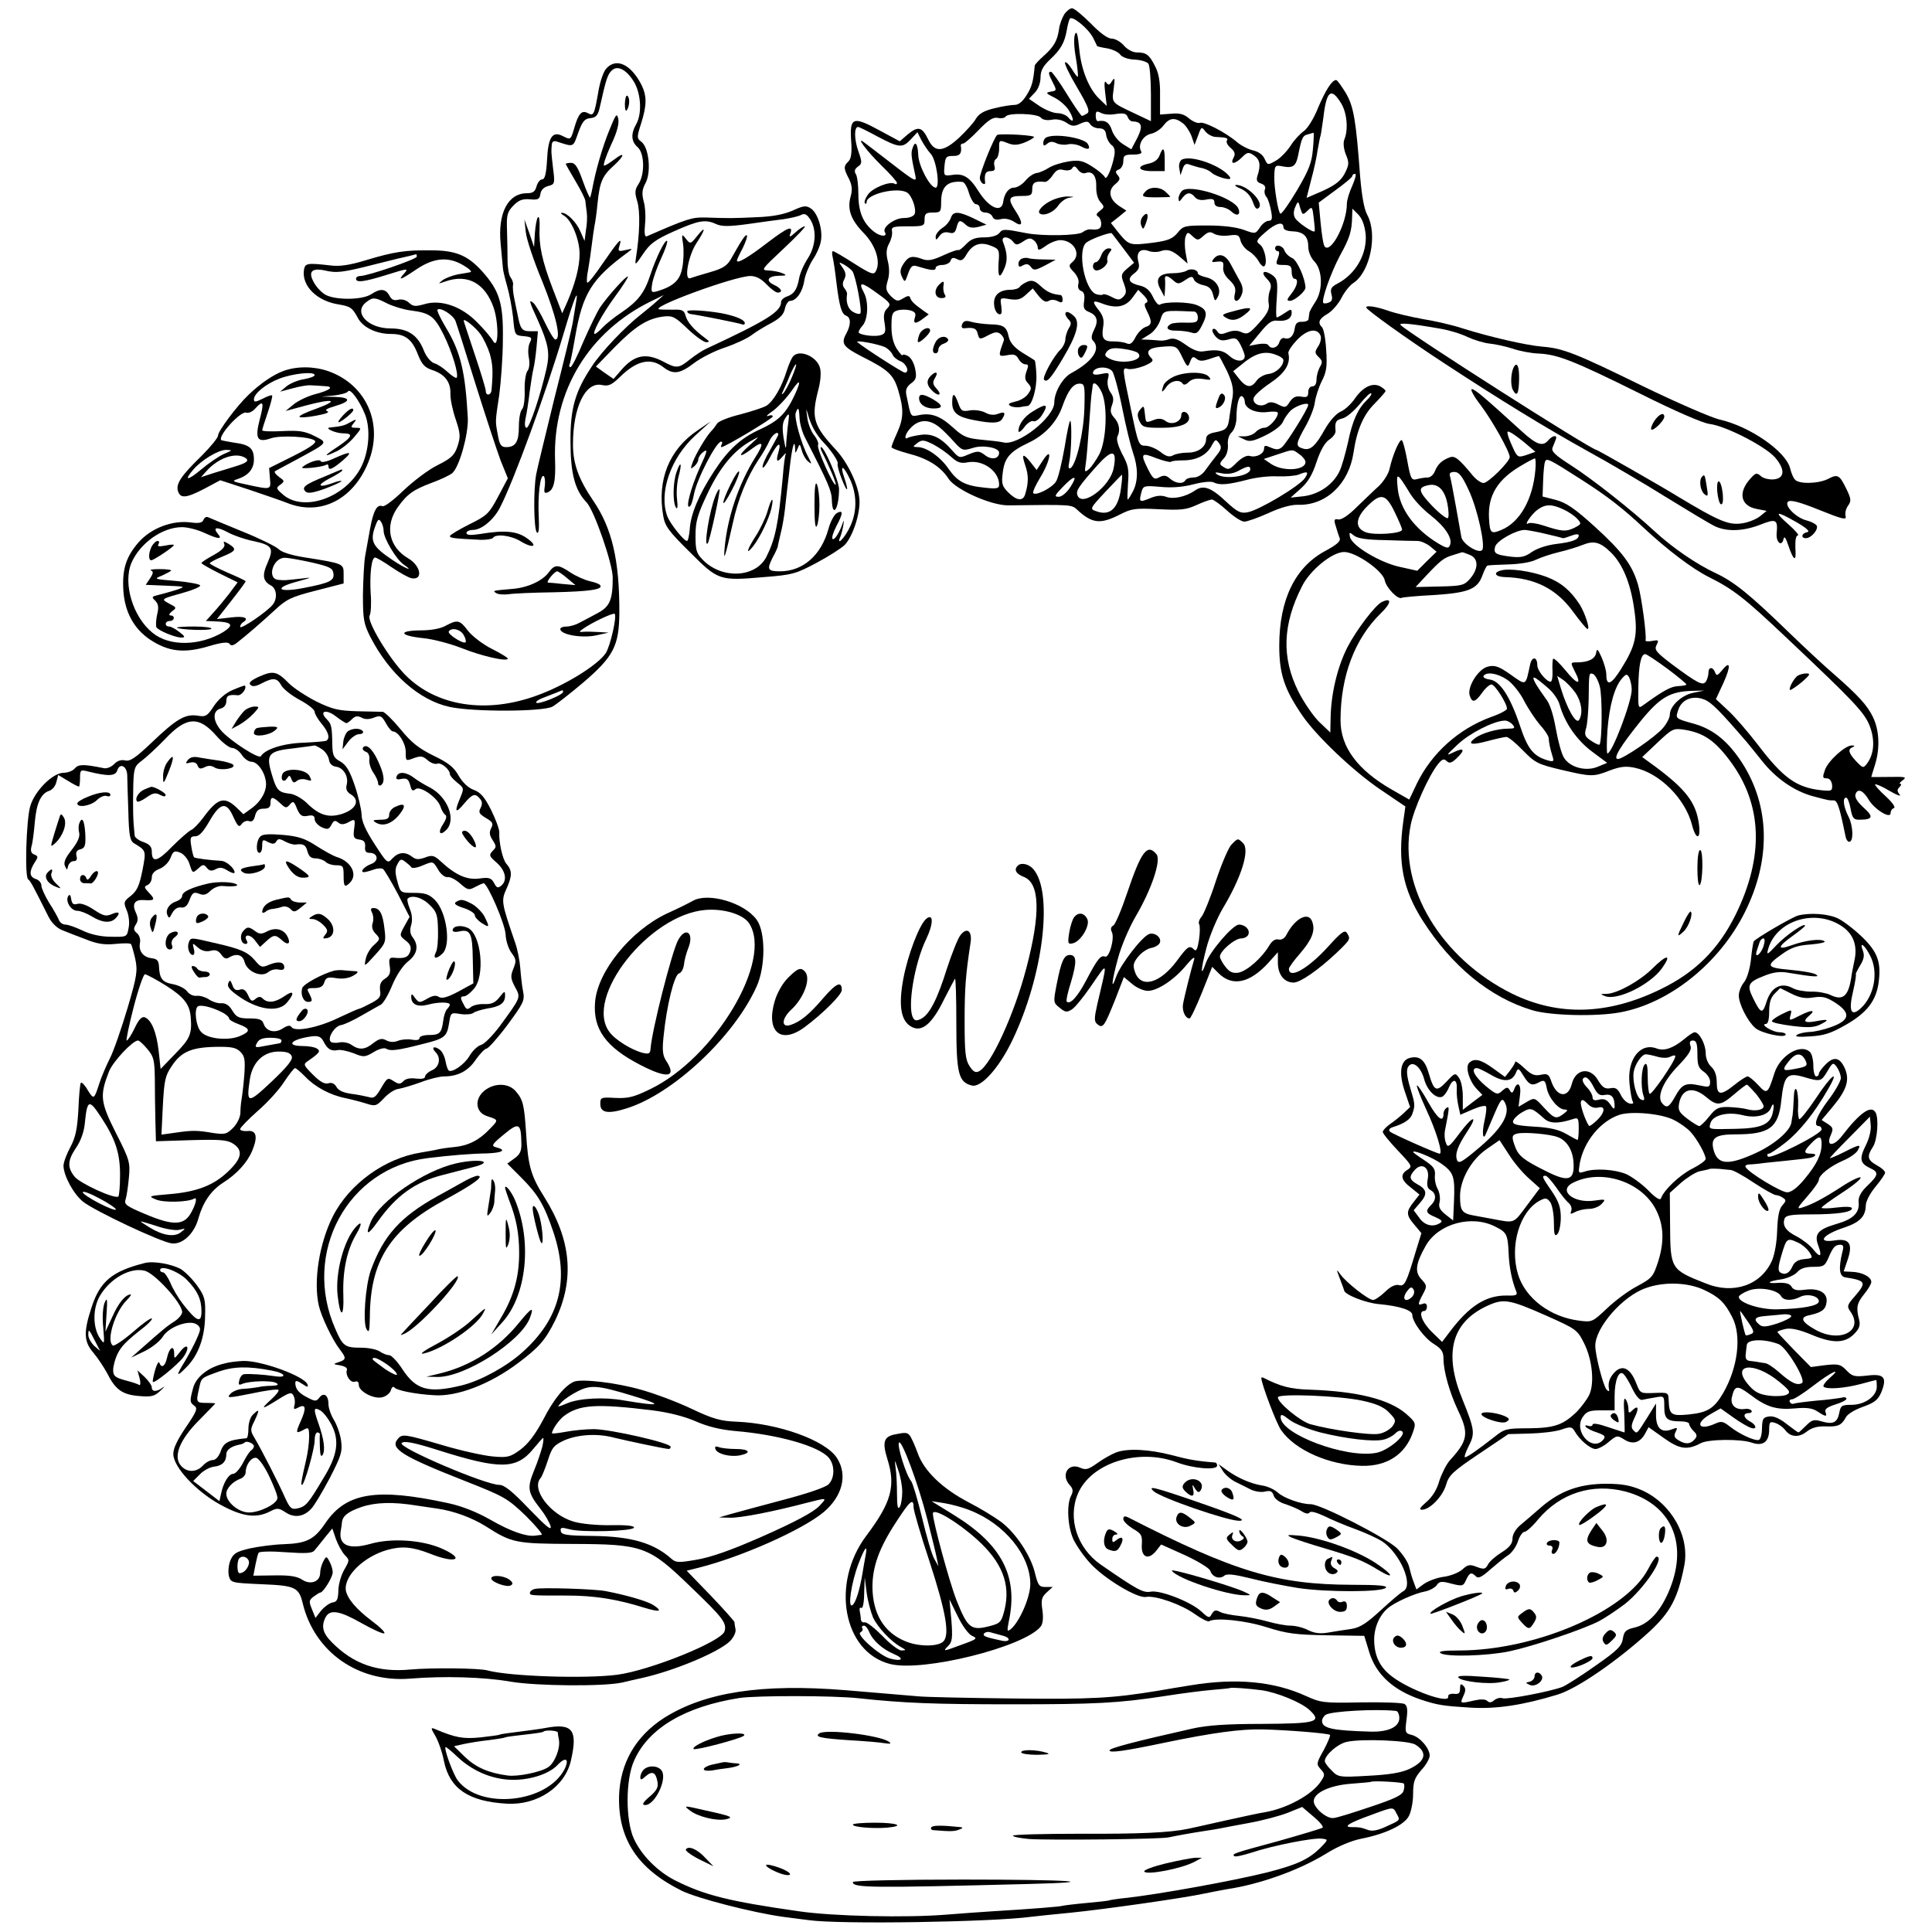 <?xml version="1.0" standalone="no"?>
<!DOCTYPE svg PUBLIC "-//W3C//DTD SVG 20010904//EN"
 "http://www.w3.org/TR/2001/REC-SVG-20010904/DTD/svg10.dtd">
<svg version="1.0" xmlns="http://www.w3.org/2000/svg"
 width="700pt" height="700pt" viewBox="0 0 700 700"
 preserveAspectRatio="xMidYMid meet">
<g transform="translate(0,700) scale(0.1,-0.1)"
fill="#000000" stroke="none">
<path d="M3856 6948 c-8 -13 -17 -37 -19 -54 -6 -42 -19 -64 -56 -97 -17 -15
-31 -30 -32 -35 -5 -56 -10 -76 -29 -106 -14 -23 -29 -36 -43 -36 -12 0 -45
-5 -73 -12 -38 -9 -56 -19 -68 -38 -8 -15 -36 -45 -60 -68 -58 -54 -90 -56
-113 -7 -22 45 -36 49 -73 19 l-30 -26 -76 41 c-94 51 -106 46 -100 -41 3 -41
0 -63 -10 -73 -18 -17 -18 -25 2 -63 11 -23 13 -40 6 -64 -13 -47 1 -85 48
-133 43 -44 62 -105 43 -138 -7 -14 -18 -10 -78 28 -39 25 -73 45 -77 45 -4 0
-4 -10 -1 -22 3 -13 9 -52 13 -88 11 -90 19 -118 36 -124 18 -7 17 -34 0 -65
-20 -36 -11 -48 57 -83 96 -48 115 -66 132 -124 20 -68 19 -100 -5 -153 -11
-24 -20 -47 -20 -51 0 -4 27 -14 60 -23 71 -18 118 -47 147 -92 27 -40 155
-97 217 -96 233 3 228 3 250 -17 53 -49 83 -52 152 -17 45 23 57 24 142 20 79
-4 100 -2 137 15 24 11 49 20 56 20 6 0 31 -18 55 -40 24 -22 52 -40 62 -40
11 0 50 14 88 31 43 20 83 31 107 30 101 -3 184 75 201 189 12 82 36 138 77
178 21 22 39 42 39 45 0 4 -9 11 -19 17 -28 15 -63 -2 -92 -44 -13 -19 -36
-41 -51 -47 -16 -7 -39 -32 -57 -63 -35 -63 -54 -80 -81 -71 -27 8 -25 18 10
80 16 28 32 68 34 88 3 20 14 54 25 76 17 33 20 53 16 112 -2 40 -9 77 -15 83
-17 17 -11 31 20 49 17 10 39 36 50 57 11 22 31 47 44 55 60 40 88 175 50 246
-12 22 -20 70 -26 139 -15 203 -23 254 -52 303 -16 26 -31 47 -35 47 -15 0
-38 -36 -66 -102 -15 -38 -38 -74 -51 -83 -13 -9 -35 -32 -48 -53 -13 -20 -37
-45 -53 -54 -30 -17 -30 -17 -41 6 -6 15 -23 27 -42 31 -17 4 -43 17 -58 30
-42 36 -119 75 -134 70 -8 -3 -25 4 -39 15 -18 16 -34 21 -65 18 l-41 -3 0 70
c1 49 -5 81 -18 105 -21 42 -32 50 -66 50 -15 0 -35 11 -47 25 -12 14 -32 25
-44 25 -15 0 -43 21 -76 55 -30 30 -60 55 -68 55 -7 0 -20 -10 -28 -22z m104
-84 c8 -16 15 -30 15 -31 0 -1 16 -5 35 -8 19 -3 41 -13 48 -22 7 -10 28 -18
53 -19 23 -1 45 -8 50 -15 5 -8 9 -58 9 -111 l0 -97 -57 27 c-87 41 -85 38
-78 90 5 38 4 44 -6 28 -9 -15 -13 -16 -21 -5 -6 9 -8 -2 -4 -35 l6 -50 -25
24 c-40 37 -68 108 -75 185 -5 51 -9 65 -15 51 -5 -12 -4 -47 3 -85 6 -36 9
-67 7 -69 -1 -2 -11 10 -21 27 -10 16 -21 28 -25 25 -4 -2 15 -43 43 -90 40
-68 48 -88 37 -95 -8 -5 -16 -9 -19 -9 -3 0 -28 36 -55 80 -27 44 -53 80 -57
80 -11 0 -10 -7 7 -40 14 -27 14 -29 -8 -32 -20 -4 -18 -6 14 -22 20 -10 44
-32 53 -48 19 -32 17 -48 -4 -23 -7 8 -24 15 -39 15 -14 0 -44 12 -65 26 l-38
26 21 22 c13 13 21 36 21 55 0 25 9 41 34 65 39 36 53 61 61 106 3 18 8 37 11
42 8 13 66 -34 84 -68z m899 -238 c21 -34 27 -94 12 -131 -5 -12 -3 -33 5 -54
13 -31 12 -38 -4 -70 -14 -26 -33 -41 -78 -62 l-60 -26 17 67 c10 36 20 84 23
106 4 21 8 46 11 54 2 8 6 38 10 65 11 96 28 110 64 51z m-816 -39 c28 4 38 2
43 -11 3 -9 11 -16 18 -16 33 -1 38 -17 17 -59 l-22 -42 -29 18 c-17 10 -35
32 -41 50 -9 29 -24 39 -51 34 -5 0 -8 8 -8 19 0 17 3 19 19 11 10 -6 34 -8
54 -4z m-272 -13 c6 -8 22 -11 39 -8 17 4 37 0 53 -10 20 -14 29 -15 51 -4 23
10 29 9 36 -2 5 -8 19 -15 32 -15 17 0 24 -7 26 -25 2 -13 11 -29 20 -36 10
-7 13 -20 9 -40 -9 -47 -29 -90 -34 -76 -3 7 -23 24 -45 38 -34 22 -48 25 -87
19 -25 -4 -57 -14 -71 -23 -14 -9 -34 -18 -45 -19 -11 -2 -29 -14 -40 -28 -12
-14 -30 -25 -42 -25 -18 0 -34 -21 -38 -50 -5 -43 -50 -25 -89 36 -33 53 -56
67 -97 60 -29 -4 -30 -3 -27 32 3 33 6 37 31 37 25 -1 33 10 28 38 0 4 3 7 9
7 5 0 30 22 55 48 36 37 52 48 70 45 12 -3 25 -1 29 5 9 14 114 11 127 -4z
m514 -20 c11 -8 25 -29 32 -47 l11 -32 13 34 c11 32 13 33 26 15 8 -10 24 -19
36 -20 42 -2 48 -4 42 -14 -3 -5 3 -17 14 -26 15 -13 18 -22 10 -36 -13 -25 5
-24 32 3 18 18 23 19 42 6 22 -15 26 -35 13 -74 -5 -16 -2 -23 13 -28 12 -4
18 -12 14 -21 -3 -8 -1 -20 5 -27 6 -6 13 -29 17 -49 6 -31 4 -38 -9 -38 -8 0
-23 -11 -31 -24 -16 -24 -17 -24 -58 -9 -27 10 -75 16 -130 16 -84 0 -90 -1
-110 -26 -18 -22 -35 -29 -87 -36 -86 -11 -89 -10 -125 33 l-30 38 28 22 28
23 -25 16 c-37 24 -43 57 -16 79 18 15 20 21 10 33 -10 12 -9 16 4 21 9 3 16
17 16 30 0 21 5 24 36 24 22 0 33 4 29 11 -14 22 5 57 34 64 16 3 37 17 47 31
21 27 40 30 69 8z m-1105 -49 c78 -41 90 -42 120 -10 l24 26 14 -28 c8 -15 23
-38 34 -50 21 -22 35 -123 18 -123 -20 0 -62 79 -63 119 -2 43 -12 53 -21 23
-6 -16 -4 -32 10 -96 6 -27 2 -26 -82 39 -49 38 -95 73 -103 79 -33 25 10 -32
63 -84 31 -30 56 -58 56 -63 0 -4 -4 -6 -8 -3 -18 11 -83 -16 -98 -40 -9 -13
-14 -27 -10 -31 3 -3 6 -1 6 5 0 29 113 56 147 34 17 -11 34 -59 27 -77 -4 -9
-19 -15 -40 -15 -33 0 -79 -34 -68 -51 11 -18 -16 -17 -40 2 -39 31 -56 71
-56 136 0 32 -4 64 -9 72 -7 10 -4 19 7 27 16 11 16 16 2 56 -15 42 -16 88 -1
88 4 0 36 -16 71 -35z m1577 -45 c-4 -50 -15 -77 -58 -150 -29 -49 -56 -87
-60 -84 -8 4 -23 96 -22 132 1 43 2 45 31 39 37 -7 48 1 56 43 12 60 16 69 34
73 9 3 19 5 21 6 2 0 1 -26 -2 -59z m-824 -87 c25 9 40 -10 39 -49 -1 -23 5
-45 15 -56 15 -17 15 -19 -2 -32 -12 -9 -15 -15 -7 -20 7 -4 12 -16 12 -27 0
-18 -10 -23 -38 -20 -8 1 -20 -3 -29 -10 -15 -13 -147 -15 -203 -4 -82 16 -87
16 -99 1 -8 -10 -29 -16 -55 -16 -32 0 -48 -6 -66 -25 -13 -14 -25 -23 -28
-21 -2 2 -26 -6 -54 -19 -39 -18 -56 -21 -75 -14 -38 14 -51 11 -69 -16 -13
-20 -14 -31 -6 -48 10 -21 11 -21 22 11 10 28 16 33 34 27 49 -15 66 -17 66
-6 0 6 11 11 24 11 13 0 27 7 30 15 4 12 10 13 24 6 15 -8 22 -4 35 19 22 36
50 45 89 29 28 -11 30 -15 26 -61 -3 -55 4 -61 22 -18 11 27 10 53 -6 94 -8
21 19 21 36 1 11 -14 15 -14 37 0 19 13 27 14 39 4 8 -6 14 -18 14 -26 0 -11
7 -10 29 6 16 12 40 21 53 21 50 -1 77 -52 43 -80 -14 -12 -13 -16 6 -36 13
-14 20 -31 16 -43 -3 -12 1 -22 10 -25 11 -4 14 -16 11 -37 -4 -25 0 -32 17
-39 30 -12 36 -32 19 -65 -10 -20 -11 -32 -4 -39 30 -30 -1 -76 -79 -118 -31
-17 -61 -69 -61 -106 0 -54 -132 -158 -184 -145 -12 3 -48 7 -81 10 -52 5 -66
11 -102 44 -46 42 -79 54 -123 45 -32 -6 -29 -10 -46 73 -4 18 1 30 17 42 18
13 21 22 15 52 -4 21 -15 41 -26 47 -11 6 -20 7 -20 3 0 -4 -9 6 -20 22 -13
20 -20 47 -20 82 0 44 3 53 21 58 11 4 32 4 45 1 19 -5 24 -11 19 -26 -8 -24
3 -25 30 -4 l20 15 -20 14 c-32 23 -43 33 -47 46 -3 9 -9 8 -26 -2 -19 -12
-24 -11 -44 8 -18 19 -20 27 -12 55 7 21 7 47 1 71 -7 28 -6 45 4 64 8 14 13
34 11 45 -3 16 4 18 57 18 58 0 61 1 61 25 0 21 5 25 30 25 28 0 30 2 30 38 0
56 23 78 77 73 7 0 18 -19 24 -41 7 -22 18 -40 26 -40 7 0 13 -7 13 -15 0 -8
9 -15 20 -15 11 0 23 -7 26 -15 4 -10 14 -13 30 -9 15 4 34 0 49 -10 31 -21
33 -4 5 39 -30 45 -26 55 20 55 36 0 40 3 40 25 0 24 11 30 46 26 6 -1 19 10
28 24 13 19 22 24 40 19 14 -3 27 -1 31 7 6 9 11 8 21 -6 7 -10 19 -15 27 -12z
m967 -45 c-11 -24 -20 -53 -20 -66 0 -71 -57 -180 -80 -156 -5 5 -11 43 -15
85 l-7 75 61 45 c33 24 61 47 61 52 0 4 4 7 10 7 5 0 0 -19 -10 -42z m-184
-96 c3 -10 8 -9 21 4 17 17 18 16 23 -27 3 -24 5 -46 3 -47 -4 -7 -60 31 -70
47 -7 11 -7 25 0 41 7 18 11 21 14 10 2 -8 6 -21 9 -28z m232 -80 c6 -71 -35
-144 -101 -179 -23 -12 -28 -19 -23 -39 5 -17 2 -26 -9 -30 -9 -4 -18 -4 -20
-2 -9 9 27 110 60 172 35 63 43 88 44 141 l1 29 21 -21 c14 -14 23 -38 27 -71z
m-298 25 c0 -9 12 -14 31 -15 41 -1 59 -18 59 -55 0 -18 9 -41 23 -55 29 -31
31 -105 2 -147 -11 -17 -21 -34 -21 -40 -1 -5 -2 -15 -3 -21 0 -6 -11 -10 -23
-10 -17 1 -24 -5 -27 -24 -3 -27 -19 -42 -38 -35 -7 2 -15 -5 -18 -16 -7 -20
-30 -26 -40 -9 -3 5 -20 6 -37 3 l-32 -6 39 47 c30 37 44 47 64 44 32 -3 51 8
51 29 0 14 -3 14 -25 -1 -13 -9 -26 -16 -29 -16 -3 0 -3 31 0 69 4 63 2 71
-17 85 -30 20 -43 10 -19 -14 15 -15 18 -25 11 -43 -5 -13 -7 -34 -4 -48 3
-19 -5 -36 -35 -69 -35 -39 -42 -43 -63 -34 -16 8 -32 7 -52 0 -22 -9 -30 -8
-37 4 -5 8 -12 11 -16 7 -4 -4 1 -15 10 -26 14 -15 24 -17 47 -11 26 8 31 5
44 -20 8 -16 15 -34 15 -40 0 -22 -31 -22 -55 0 -23 21 -44 25 -95 17 -16 -3
-38 5 -64 24 -28 20 -44 26 -60 20 -11 -4 -27 -6 -33 -5 -7 1 -25 2 -40 3
l-28 1 29 18 c16 9 33 32 40 52 12 37 8 36 124 31 6 -1 12 -10 12 -21 0 -17
-6 -20 -43 -19 -24 1 -49 -1 -55 -5 -22 -13 -12 -25 21 -24 17 0 42 -3 54 -7
17 -6 24 -1 37 24 23 44 20 60 -16 75 -31 13 -117 14 -136 2 -5 -3 -16 10 -25
29 -11 23 -25 35 -46 40 -41 9 -49 24 -22 44 18 14 21 23 15 45 -8 33 9 48 40
36 12 -4 30 -4 41 0 25 9 43 3 74 -24 l24 -21 -7 38 c-4 21 -4 47 -1 58 7 19
8 20 26 3 18 -16 20 -16 40 2 16 14 24 16 38 7 10 -6 34 -9 54 -6 32 4 37 2
42 -20 4 -13 17 -30 30 -37 12 -7 28 -23 35 -36 7 -13 16 -21 20 -19 14 8 3
66 -15 79 -15 11 -14 15 19 44 38 34 66 41 66 19z m-580 -77 l39 -52 -25 -21
c-23 -20 -23 -25 -12 -54 10 -28 10 -35 -2 -48 -13 -13 -19 -13 -42 -1 -15 8
-29 12 -32 9 -2 -3 -13 -2 -24 1 -42 14 -70 159 -36 187 16 13 85 38 92 34 2
-2 20 -26 42 -55z m-982 -82 c12 -15 37 -146 29 -154 -3 -3 -15 -1 -26 6 -18
9 -27 35 -22 64 1 4 -3 14 -9 21 -8 10 -8 20 -1 33 7 14 6 25 -6 42 -15 21
-15 22 4 12 11 -6 25 -17 31 -24z m95 -84 c44 -32 46 -36 32 -51 -12 -11 -15
-26 -10 -53 5 -32 3 -39 -13 -44 -20 -7 -70 -1 -80 8 -3 3 3 15 13 26 20 22
23 87 5 120 -22 41 -9 40 53 -6z m970 -31 c-8 -3 -7 -11 3 -31 19 -37 18 -50
-6 -57 -11 -4 -27 -20 -36 -37 -11 -22 -20 -28 -32 -22 -9 4 -30 7 -47 7 -37
-1 -45 11 -38 53 4 24 0 40 -16 60 -26 33 -23 38 13 24 50 -19 84 -12 108 20
l22 30 21 -21 c13 -14 16 -23 8 -26z m632 -120 c3 -9 -1 -26 -9 -38 -13 -20
-13 -24 2 -39 14 -13 14 -20 4 -36 -6 -11 -12 -31 -12 -45 0 -16 -6 -25 -15
-25 -9 0 -15 -9 -15 -21 0 -17 -5 -20 -26 -16 -19 3 -29 -2 -41 -19 -14 -22
-17 -22 -41 -10 -19 10 -32 11 -43 3 -22 -14 -51 -1 -47 20 2 10 29 34 60 55
54 36 75 70 66 108 -2 7 13 29 32 49 37 38 73 44 85 14z m-1576 -42 c10 -6 21
-17 25 -26 3 -8 16 -19 29 -24 22 -9 34 -41 15 -41 -8 0 -151 92 -171 110 -12
10 79 -7 102 -19z m1075 -36 c18 -37 20 -37 28 -16 7 19 11 21 23 11 11 -9 22
-9 46 -1 18 6 33 11 35 11 2 0 15 -25 30 -55 19 -42 24 -64 20 -93 -4 -20 -8
-51 -11 -69 -5 -45 -11 -51 -50 -59 -25 -4 -35 -12 -35 -24 0 -29 -28 -50 -66
-50 -20 0 -44 -4 -54 -10 -13 -7 -25 -4 -46 13 -16 12 -40 22 -54 22 -24 0
-26 5 -52 130 -33 157 -33 154 -10 148 11 -2 36 3 57 11 30 13 36 19 27 28
-23 23 -12 37 31 41 60 5 60 5 81 -38z m-161 16 c27 -27 -60 -44 -104 -20 -17
9 -18 13 -8 26 10 11 24 14 58 9 25 -3 49 -10 54 -15z m527 -26 c0 -22 -27
-47 -54 -50 -16 -2 -35 -13 -43 -24 -19 -28 -37 -26 -63 6 l-22 28 29 23 c47
40 81 51 119 39 19 -6 34 -15 34 -22z m-620 -40 c6 -8 23 -68 36 -133 13 -66
31 -139 39 -162 19 -54 19 -103 0 -140 -9 -17 -17 -30 -19 -30 -2 0 -1 26 1
59 4 49 1 66 -21 106 -16 32 -22 54 -17 64 11 22 6 49 -14 70 -12 14 -13 24
-6 43 7 19 6 31 -6 47 -9 14 -12 32 -9 47 6 24 5 25 -24 19 -18 -4 -30 -3 -30
3 0 23 52 28 70 7z m-101 -132 c-2 -88 -29 -205 -50 -219 -8 -4 -9 3 -5 22 8
35 10 143 4 149 -3 3 -12 -41 -21 -97 -10 -56 -23 -111 -31 -123 -15 -23 -72
-52 -82 -42 -4 3 8 29 25 57 37 60 46 118 9 61 l-22 -34 -21 27 c-29 36 -35
33 -20 -11 12 -35 12 -63 -1 -105 -8 -25 -31 -22 -61 8 -22 22 -25 32 -20 70
6 55 26 78 94 110 59 28 102 75 122 131 20 57 39 83 62 83 19 0 20 -6 18 -87z
m63 55 c22 -50 17 -173 -9 -224 -12 -22 -29 -47 -38 -54 -15 -13 -16 -11 -11
20 3 19 8 82 12 140 4 58 8 112 10 120 1 8 3 18 3 23 2 18 20 4 33 -25z m960
-28 c-32 -31 -52 -74 -68 -153 -9 -39 -22 -87 -31 -105 -23 -48 -74 -83 -130
-90 l-47 -5 36 32 c26 23 43 50 58 97 14 42 30 70 46 81 14 9 24 23 23 32 -3
32 1 39 25 45 14 3 41 26 62 51 20 25 39 43 42 40 3 -3 -4 -14 -16 -25z m-442
-5 c0 -25 39 -43 81 -38 21 3 39 2 39 -3 0 -19 -32 -54 -49 -54 -10 0 -24 -7
-31 -15 -7 -8 -24 -15 -39 -16 l-26 0 23 -11 c19 -10 33 -7 78 15 32 16 58 36
63 50 5 12 18 30 28 40 20 18 63 31 63 20 0 -13 -79 -140 -95 -153 -12 -10
-21 -10 -40 -2 -20 9 -25 9 -25 -3 0 -19 -28 -34 -52 -27 -11 3 -28 -6 -45
-22 -29 -29 -32 -30 -53 -16 -12 7 -12 12 4 29 11 12 16 31 15 49 -2 17 3 36
14 46 10 10 17 33 17 54 0 48 10 83 21 76 5 -3 9 -11 9 -19z m-1105 -94 c11
-9 34 -32 51 -51 30 -33 33 -34 69 -23 36 12 95 1 95 -17 0 -22 -26 -28 -50
-10 -22 17 -27 17 -60 4 -34 -15 -35 -14 -60 14 -41 47 -74 63 -117 56 -21 -3
-41 -8 -45 -11 -12 -7 -9 12 5 29 31 39 71 43 112 9z m42 -107 c22 -20 34 -24
60 -19 54 10 113 -32 113 -81 0 -14 -8 -16 -52 -11 -70 7 -98 21 -131 68 -29
43 -80 79 -112 79 -19 1 -19 1 -1 15 16 12 23 12 57 -5 21 -11 50 -31 66 -46z
m960 5 c-12 -15 -30 -39 -40 -53 -11 -16 -28 -26 -42 -26 -13 0 -27 -4 -30
-10 -9 -15 -36 -12 -56 6 -14 12 -22 13 -38 5 -18 -10 -23 -7 -41 28 -29 58
-26 63 29 41 27 -10 51 -16 54 -13 3 3 23 5 44 5 48 0 85 19 103 53 13 24 15
25 27 9 10 -14 9 -22 -10 -45z m-372 -45 c-12 -66 -114 -143 -131 -99 -7 17 4
32 71 108 55 61 73 58 60 -9z m673 50 c12 -8 22 -21 22 -28 0 -31 -81 -35
-123 -8 l-28 19 48 16 c60 20 55 20 81 1z m-178 -54 c0 -25 -91 -39 -120 -19
-11 8 -7 9 17 4 20 -4 42 -1 60 9 33 18 43 19 43 6z m198 -32 c-18 -28 -165
-116 -207 -124 -25 -5 -37 0 -78 38 -55 52 -83 62 -113 41 -33 -23 -79 -33
-105 -23 -17 6 -35 5 -60 -6 -37 -15 -39 -13 -29 24 6 22 10 23 68 18 40 -4
81 -1 119 9 35 9 65 12 75 7 21 -11 53 -8 122 10 30 8 79 14 109 12 30 -1 64
2 75 6 34 14 39 11 24 -12z m-665 -25 c-8 -83 -39 -115 -92 -95 -23 8 -22 10
34 70 32 34 59 62 60 62 1 0 1 -17 -2 -37z m-185 -8 c-13 -20 -31 -35 -42 -35
-17 0 -15 5 14 35 43 45 57 45 28 0z"/>
<path d="M3613 6511 c-11 -8 -63 -137 -63 -156 0 -7 5 -17 11 -20 6 -4 10 -1
8 6 -3 29 2 39 20 39 14 0 18 5 14 19 -3 10 0 22 6 25 6 4 11 20 11 37 0 33
-1 33 35 19 19 -7 35 -6 63 6 20 9 33 18 27 19 -21 7 -125 11 -132 6z"/>
<path d="M3793 6503 c-7 -2 -13 -12 -13 -20 0 -12 3 -13 14 -4 10 9 20 9 34 2
10 -5 29 -7 41 -4 12 3 33 0 47 -7 27 -15 37 -11 25 9 -14 21 -114 38 -148 24z"/>
<path d="M4201 6436 c-6 -15 -20 -25 -40 -29 -46 -10 -37 -27 14 -27 l45 0 0
40 c0 45 -6 51 -19 16z"/>
<path d="M4281 6421 c-7 -5 -11 -19 -8 -32 l4 -24 8 23 c5 16 12 21 24 16 9
-3 27 -9 41 -12 14 -2 32 -10 40 -18 19 -16 75 -31 67 -17 -25 41 -143 84
-176 64z"/>
<path d="M4496 6316 c20 -9 35 -25 43 -47 8 -23 14 -30 22 -22 20 20 -43 84
-83 83 -7 -1 1 -7 18 -14z"/>
<path d="M4152 6308 c-20 -20 -14 -23 38 -23 28 0 50 1 50 2 0 1 -7 9 -16 17
-18 19 -55 21 -72 4z"/>
<path d="M4282 6308 c-6 -6 -12 -19 -12 -27 1 -14 3 -13 14 2 16 21 30 22 46
2 8 -9 22 -12 41 -8 22 4 29 2 29 -11 0 -10 8 -16 22 -16 12 0 30 -7 40 -17
20 -18 34 -12 25 11 -16 40 -178 91 -205 64z"/>
<path d="M4141 6216 c-8 -9 -10 -23 -6 -33 6 -16 8 -15 16 6 13 32 7 47 -10
27z"/>
<path d="M3815 6276 c-35 -15 -60 -42 -47 -50 16 -10 51 6 66 29 9 13 26 26
38 28 22 4 22 4 -2 5 -14 1 -39 -5 -55 -12z"/>
<path d="M3445 6210 c-4 -11 -17 -28 -31 -36 -13 -9 -24 -23 -24 -32 0 -13 2
-13 14 3 8 12 20 16 35 12 16 -4 22 0 27 19 7 28 12 29 34 9 11 -10 24 -12 45
-7 l29 8 -45 22 c-56 27 -76 28 -84 2z"/>
<path d="M3703 6063 c-7 -2 -13 -11 -13 -19 0 -11 4 -13 17 -5 12 6 20 5 28
-6 10 -14 16 -13 51 5 l39 21 -42 1 c-23 0 -47 2 -55 4 -7 3 -19 2 -25 -1z"/>
<path d="M3724 5980 c-12 -5 -25 -13 -29 -19 -3 -6 -19 -11 -34 -11 -41 0 -63
-21 -59 -55 1 -16 9 -31 17 -33 10 -3 12 3 9 28 -5 32 -5 32 31 26 28 -4 40
-1 59 17 l24 22 21 -27 c16 -19 26 -25 37 -18 8 5 21 5 32 -1 14 -7 18 -6 18
6 0 8 -3 15 -7 16 -32 3 -49 11 -72 32 -20 19 -31 23 -47 17z"/>
<path d="M3402 5968 c-20 -20 -15 -48 9 -48 14 0 18 4 12 13 -4 6 -6 20 -5 30
4 20 0 21 -16 5z"/>
<path d="M3860 5862 c0 -4 6 -14 12 -20 10 -10 10 -17 0 -32 -6 -11 -12 -29
-12 -39 0 -11 -8 -28 -18 -38 -25 -24 -67 -101 -59 -109 10 -11 24 4 67 76 52
87 65 133 41 155 -19 17 -31 19 -31 7z"/>
<path d="M3486 5825 c-4 -11 -1 -16 12 -14 32 3 40 -1 45 -22 5 -19 7 -20 37
-4 25 13 34 14 46 4 8 -7 13 -17 11 -23 -21 -57 -21 -59 12 -53 24 5 33 2 41
-13 6 -11 17 -20 25 -20 12 0 12 -5 4 -26 -7 -21 -6 -31 6 -43 13 -15 13 -20
0 -38 -8 -12 -29 -25 -47 -28 -23 -6 -28 -9 -17 -16 8 -4 24 -6 35 -4 10 2 23
4 27 4 16 2 34 64 32 112 -1 27 -4 51 -6 53 -2 2 -23 15 -46 29 -28 18 -43 35
-48 56 -8 38 -19 45 -70 46 -22 1 -52 5 -66 9 -20 6 -28 3 -33 -9z"/>
<path d="M3331 5788 c-5 -13 -7 -25 -5 -27 5 -6 44 30 44 41 0 18 -31 7 -39
-14z"/>
<path d="M3390 5761 c-13 -25 -13 -41 0 -41 6 0 10 6 10 14 0 8 9 18 20 21 11
4 18 11 15 16 -10 15 -34 10 -45 -10z"/>
<path d="M3907 5737 c-3 -8 -2 -20 3 -27 6 -10 11 -8 19 8 14 27 14 32 -3 32
-8 0 -16 -6 -19 -13z"/>
<path d="M3372 5638 c-16 -16 -15 -33 4 -52 23 -24 40 -19 18 5 -15 17 -16 23
-6 40 13 21 3 26 -16 7z"/>
<path d="M3330 5557 c0 -21 22 -37 52 -37 36 0 36 11 -1 33 -35 20 -51 22 -51
4z"/>
<path d="M3450 5541 c0 -36 19 -52 78 -63 66 -13 93 -12 103 4 14 22 10 28
-14 19 -15 -6 -31 -5 -47 4 -13 7 -39 11 -56 8 -28 -5 -32 -2 -42 26 -14 39
-22 40 -22 2z"/>
<path d="M3743 5510 c-32 -19 -53 -48 -53 -72 0 -7 10 -1 21 14 11 15 26 25
33 22 7 -3 20 6 30 20 27 42 19 47 -31 16z"/>
<path d="M4620 6100 c0 -5 4 -10 10 -10 6 0 6 -9 0 -25 -9 -23 -7 -25 20 -25
25 0 30 -4 30 -25 0 -14 5 -25 10 -25 16 0 11 -26 -11 -54 -17 -21 -18 -26 -5
-26 16 0 56 34 56 48 -1 33 -30 99 -48 107 -12 5 -25 18 -28 27 -6 19 -34 25
-34 8z"/>
<path d="M4398 6063 c-10 -13 -8 -14 12 -11 21 2 24 -1 22 -20 -2 -15 6 -32
23 -47 19 -19 24 -30 19 -50 -8 -32 13 -34 25 -2 6 15 4 31 -8 51 -9 16 -23
42 -32 59 -18 34 -42 42 -61 20z"/>
<path d="M4299 6019 c-8 -5 -30 -9 -50 -9 -50 0 -65 -20 -45 -57 l15 -28 2 25
c1 14 1 31 0 38 -2 16 9 15 30 -4 16 -14 20 -14 43 1 22 15 27 15 32 2 3 -8
18 -17 33 -20 21 -4 31 -14 36 -34 6 -25 8 -26 17 -9 16 28 -5 63 -41 71 -17
4 -31 10 -31 15 0 13 -26 19 -41 9z"/>
<path d="M4490 5878 c-63 -16 -66 -18 -50 -28 22 -14 42 -12 70 10 31 24 25
29 -20 18z"/>
<path d="M3990 6075 c-5 -14 -14 -25 -20 -25 -5 0 -10 -7 -10 -15 0 -8 6 -15
13 -15 20 1 44 24 39 38 -2 7 2 19 8 27 10 12 9 15 -4 15 -9 0 -21 -11 -26
-25z"/>
<path d="M4254 5636 c-17 -8 -34 -21 -38 -31 -10 -28 -7 -31 10 -7 16 23 48
29 59 12 4 -6 13 -4 22 6 12 11 27 14 51 11 29 -5 32 -4 22 8 -16 19 -84 19
-126 1z"/>
<path d="M4412 5550 c-9 -24 -9 -31 0 -28 21 7 34 36 22 48 -9 9 -14 3 -22
-20z"/>
<path d="M4131 5516 c-11 -13 -11 -22 -3 -41 11 -23 17 -25 81 -25 70 0 107
16 98 43 -6 18 -27 20 -27 3 0 -24 -34 -38 -56 -22 -13 10 -26 11 -42 5 -32
-12 -30 -13 -34 23 -3 28 -4 30 -17 14z"/>
<path d="M2197 6752 c-10 -10 -22 -45 -28 -78 -16 -92 -18 -95 -39 -84 -22 12
-34 0 -50 -56 -12 -41 -13 -41 -39 -28 -39 21 -55 -1 -59 -86 -3 -51 -8 -70
-18 -70 -7 0 -16 -11 -20 -25 -5 -19 -13 -25 -34 -25 -69 0 -107 -71 -96 -184
4 -39 7 -78 8 -86 0 -8 7 -37 15 -65 8 -27 18 -79 22 -115 6 -65 6 -65 39 -68
28 -3 31 -5 22 -23 -6 -11 -8 -35 -4 -54 4 -21 2 -41 -5 -49 -6 -8 -11 -39
-10 -70 1 -32 -3 -62 -9 -68 -7 -7 -12 -35 -12 -63 0 -56 -12 -75 -46 -75 -18
0 -24 8 -30 43 -10 53 -10 47 5 147 6 47 13 137 13 200 2 131 -12 177 -76 248
-52 57 -95 75 -185 75 -93 1 -133 -5 -236 -36 -55 -17 -94 -23 -125 -19 -89
10 -95 9 -99 -18 -7 -57 48 -111 126 -123 42 -7 50 -12 69 -48 18 -35 67 -59
121 -59 51 0 76 -19 97 -74 14 -35 24 -47 50 -56 47 -15 69 -43 68 -86 -1 -19
8 -61 19 -93 17 -51 18 -63 7 -97 -11 -33 -22 -44 -72 -69 -33 -16 -88 -58
-124 -92 -35 -34 -69 -60 -76 -57 -20 8 -33 -16 -45 -81 -6 -33 -14 -78 -18
-100 -4 -22 -7 -85 -8 -140 0 -90 3 -105 27 -153 69 -134 177 -229 286 -253
85 -19 340 -18 374 1 14 8 65 48 111 87 110 94 130 133 131 252 1 191 -27 308
-94 406 -53 78 -74 134 -74 205 0 135 45 228 105 215 24 -5 35 0 66 30 60 59
111 70 156 35 36 -28 60 -25 111 14 25 19 74 44 110 56 36 12 80 32 98 45 18
14 52 34 75 46 29 16 43 30 47 51 3 15 12 28 19 28 22 0 45 32 51 73 3 20 17
54 30 75 14 20 27 50 30 67 8 41 -10 101 -35 119 -18 12 -26 12 -67 -7 -33
-14 -73 -22 -132 -24 -86 -4 -97 -4 -185 -1 -47 1 -65 -4 -211 -68 -8 -4 -10
10 -7 43 3 27 1 65 -5 84 -7 28 -6 42 8 68 20 40 11 128 -17 148 -16 12 -16
16 0 66 21 67 21 99 1 140 -38 74 -91 99 -127 59z m102 -52 c24 -44 27 -113 6
-150 -20 -35 -18 -63 5 -83 25 -21 27 -97 4 -133 -14 -21 -15 -31 -5 -64 11
-36 9 -119 -5 -205 -4 -28 -3 -28 26 15 25 37 43 51 112 82 90 40 114 44 153
26 20 -9 46 -9 113 0 48 7 107 15 132 18 25 4 53 10 62 15 13 7 21 3 33 -15
25 -38 21 -97 -8 -142 -14 -21 -29 -55 -32 -74 -7 -39 -19 -57 -46 -65 -10 -4
-19 -12 -19 -19 0 -35 -51 -67 -270 -169 -14 -6 -41 -24 -60 -39 -41 -33 -49
-34 -97 -8 -63 33 -106 24 -154 -33 l-26 -30 -32 22 -32 23 68 70 c74 75 117
103 175 111 35 4 43 0 89 -44 28 -27 59 -49 68 -49 13 1 12 3 -4 15 -41 30
-65 58 -71 81 -5 19 -12 23 -42 22 -21 0 -44 0 -52 1 -44 5 272 121 329 121
20 0 39 -10 58 -30 15 -16 34 -30 40 -30 22 0 14 16 -13 28 -32 15 -22 32 19
33 27 0 29 2 12 9 -11 5 -33 9 -50 10 -29 1 -27 3 55 80 47 44 81 80 76 80 -6
0 -21 -10 -34 -22 -19 -17 -24 -19 -19 -6 12 33 -7 26 -82 -31 -70 -54 -111
-78 -111 -65 0 3 9 23 21 45 11 23 18 43 15 46 -5 5 -19 -17 -58 -86 -13 -23
-29 -34 -75 -47 -32 -9 -64 -19 -72 -22 -24 -9 -7 83 23 128 33 50 34 65 2 25
-24 -30 -25 -30 -41 -10 -15 19 -16 18 -10 -20 3 -22 2 -60 -3 -85 -8 -45 -31
-67 -90 -85 -22 -6 -24 -5 -19 27 3 18 17 59 32 91 15 32 25 61 22 64 -7 7
-40 -60 -61 -124 -21 -64 -44 -94 -104 -135 -26 -17 -57 -42 -69 -55 -12 -13
-25 -23 -28 -23 -12 0 26 71 73 135 28 38 49 71 47 73 -5 5 -74 -72 -101 -112
-11 -17 -38 -73 -60 -123 -21 -51 -42 -93 -47 -93 -4 0 -6 3 -4 8 3 4 12 50
21 102 27 157 60 210 191 306 19 14 18 14 -9 8 -26 -6 -28 -5 -21 17 10 33 -3
19 -63 -68 -27 -40 -51 -70 -54 -67 -3 2 -2 24 3 47 4 23 10 63 13 89 3 26 8
58 10 70 3 13 8 49 11 81 8 78 17 100 60 138 40 37 40 52 -1 20 -15 -11 -30
-21 -35 -21 -5 0 6 33 24 73 23 48 31 80 27 97 -5 22 -9 16 -32 -41 -26 -63
-51 -152 -62 -213 -3 -16 -7 -30 -8 -32 -2 -1 -14 26 -27 62 -17 48 -27 64
-42 64 -10 0 -19 -2 -19 -4 0 -2 16 -30 35 -62 19 -32 36 -65 36 -73 1 -9 3
-27 5 -41 2 -14 1 -43 -3 -64 l-5 -39 -15 34 c-14 34 -49 69 -68 68 -5 0 -2
-4 8 -10 28 -16 57 -87 57 -139 0 -46 -15 -105 -45 -175 l-18 -40 -34 88 c-39
102 -51 158 -48 222 1 26 -1 42 -6 38 -4 -4 -9 -30 -11 -58 l-3 -50 -17 50
-18 50 5 -45 c2 -25 29 -106 60 -180 50 -124 70 -210 47 -210 -5 0 -21 27 -37
60 -16 34 -35 66 -42 72 -18 15 -17 9 16 -63 38 -86 44 -117 31 -175 -21 -93
-61 -214 -72 -214 -6 0 -8 12 -4 33 4 17 11 61 15 97 5 36 11 74 14 85 3 11 8
46 11 78 l5 57 -29 0 c-29 0 -35 8 -45 62 -3 13 -8 39 -12 58 -4 19 -6 41 -4
48 1 8 -3 19 -9 27 -6 7 -11 35 -11 61 0 27 -1 77 -2 111 -2 53 1 65 22 87 19
20 33 26 60 24 31 -3 36 0 39 19 2 15 13 25 28 29 24 6 25 9 18 63 -7 62 -7
59 -5 85 1 13 6 17 19 13 62 -20 58 -22 77 32 15 41 23 51 44 53 21 2 28 10
35 43 21 94 27 115 42 129 21 22 56 3 83 -44z m-789 -630 c0 -9 -177 -70 -205
-70 -8 0 -15 -4 -15 -10 0 -15 28 -12 114 15 73 23 77 23 61 5 -26 -29 -14
-25 45 15 63 42 116 46 170 13 19 -11 31 -22 25 -24 -5 -1 -26 -5 -46 -8 -19
-4 -44 -13 -55 -21 -18 -14 -17 -14 9 -5 81 29 145 -6 176 -96 19 -58 17 -155
-3 -119 -6 11 -31 41 -56 66 -57 59 -132 85 -192 67 -32 -9 -41 -9 -56 5 -10
10 -27 14 -39 11 -15 -4 -25 0 -32 15 -14 25 -33 27 -66 5 -33 -22 -136 -22
-169 0 -14 9 -32 29 -40 45 -20 37 -6 51 41 41 43 -10 63 -8 188 24 55 14 109
27 120 29 11 3 21 5 23 6 1 0 2 -3 2 -9z m576 -172 c-3 -18 -8 -49 -11 -68 -3
-19 -33 -142 -66 -272 -32 -131 -62 -254 -66 -275 -11 -57 -9 -201 2 -212 7
-7 9 12 7 56 -4 76 5 156 18 148 4 -3 6 -19 4 -35 -4 -24 -2 -29 10 -24 23 9
30 41 27 119 -8 249 123 464 349 574 l45 22 -26 -23 c-14 -13 -39 -33 -55 -46
-57 -44 -146 -137 -180 -190 -60 -90 -78 -152 -77 -272 0 -116 16 -176 58
-220 28 -29 95 -223 95 -273 0 -81 -11 -105 -54 -128 -22 -12 -52 -28 -66 -35
-14 -8 -35 -14 -47 -14 -13 0 -23 -4 -23 -9 0 -21 82 -35 135 -22 l40 9 -35 2
c-19 1 -44 2 -55 1 -17 -2 -18 0 -5 9 31 23 112 61 117 56 9 -9 -16 -117 -32
-142 -28 -43 -149 -118 -250 -154 -183 -67 -363 -39 -475 73 -59 59 -141 195
-131 216 5 9 7 45 4 81 -4 71 3 130 16 130 5 0 32 -16 61 -36 28 -19 60 -37
71 -39 43 -8 34 45 -12 72 -70 41 -86 117 -38 185 34 48 57 64 124 89 33 12
66 28 74 35 26 24 58 140 56 198 -9 169 -26 241 -80 330 -19 32 -33 61 -30 64
10 10 55 -18 65 -40 5 -13 38 -117 74 -233 36 -115 77 -239 90 -274 l26 -64
-35 -66 c-33 -62 -40 -69 -105 -101 -38 -19 -69 -38 -70 -42 0 -8 16 -9 113
-14 21 0 40 3 43 7 10 16 66 9 100 -12 46 -28 66 -19 23 11 -36 26 -81 30
-171 15 -34 -5 -48 -4 -48 4 0 6 11 11 24 11 31 0 76 38 98 82 50 97 166 415
229 626 41 138 57 176 45 110z m-682 2 c21 -10 59 -22 85 -25 70 -9 85 -21
119 -89 30 -61 56 -146 46 -155 -2 -2 -17 7 -32 21 -15 14 -37 29 -49 32 -12
4 -28 23 -37 45 -22 57 -58 81 -121 81 -83 0 -137 59 -87 96 23 18 31 17 76
-6z m337 -111 c12 -17 27 -49 34 -72 10 -37 12 -61 6 -129 -1 -21 -21 -24 -21
-4 0 7 -18 67 -40 132 -22 66 -40 120 -40 122 0 11 43 -24 61 -49z m-351 -713
c0 -26 45 -102 72 -121 42 -29 6 -15 -40 16 -74 50 -83 68 -61 126 8 22 12 24
19 13 6 -8 10 -24 10 -34z m650 -583 c0 -11 -90 -47 -97 -39 -3 3 7 11 23 17
16 6 38 15 49 19 26 11 25 11 25 3z"/>
<path d="M2264 6624 c0 -21 3 -30 8 -22 10 16 10 45 1 51 -5 3 -8 -10 -9 -29z"/>
<path d="M2490 5872 c0 -5 6 -9 13 -10 25 -3 172 -32 185 -37 8 -3 12 0 10 7
-4 11 -37 24 -83 33 -57 10 -125 14 -125 7z"/>
<path d="M1988 4926 c-23 -31 -77 -56 -135 -60 -69 -6 -69 -6 -55 -15 8 -5 28
-6 45 -4 18 3 91 6 162 7 130 3 180 10 170 25 -2 5 -19 11 -37 15 -18 4 -50
18 -70 31 -46 31 -58 31 -80 1z m67 -21 l30 -25 -45 4 c-25 3 -49 5 -54 5 -10
1 23 41 33 41 3 0 20 -11 36 -25z"/>
<path d="M1615 4733 c-19 -11 -54 -17 -92 -17 -82 -1 -76 -19 9 -28 35 -3 99
-20 140 -36 72 -29 168 -51 168 -38 0 3 -26 19 -58 35 -32 16 -71 46 -86 65
-30 40 -38 42 -81 19z m65 -34 c7 -11 9 -23 7 -26 -8 -8 -67 30 -61 39 10 16
43 8 54 -13z"/>
<path d="M4950 5886 c0 -8 148 -114 284 -203 203 -133 361 -230 521 -319 77
-42 204 -117 281 -165 78 -48 156 -95 174 -104 43 -22 104 -21 168 4 58 23 64
19 59 -33 -2 -32 19 -48 25 -19 3 12 8 5 17 -22 20 -59 30 -63 26 -11 -1 29 2
46 9 46 6 0 -9 18 -34 40 -55 48 -46 51 29 8 38 -22 50 -34 39 -36 -21 -4 -24
-22 -5 -22 20 0 47 33 39 46 -4 6 -20 14 -35 18 -39 9 -83 54 -69 68 8 8 40 0
112 -29 87 -35 101 -38 97 -23 -3 11 1 27 9 38 12 17 11 25 -6 60 -25 52 -32
55 -66 37 -35 -18 -108 -20 -121 -2 -6 6 -13 24 -17 40 -15 61 -145 152 -256
177 -30 7 -154 61 -276 120 -245 120 -290 138 -366 144 -58 5 -186 34 -288 66
-36 12 -101 27 -145 34 -44 8 -100 21 -125 30 -43 15 -80 21 -80 12z m269 -77
c30 -5 74 -18 98 -30 24 -11 60 -22 81 -24 20 -2 57 -10 82 -18 25 -9 68 -17
95 -18 69 -3 129 -27 369 -146 124 -62 225 -106 250 -109 58 -7 200 -80 237
-121 38 -44 36 -77 -6 -80 -16 -1 -37 4 -45 12 -15 13 -19 12 -37 -8 -47 -51
-37 -100 22 -111 l36 -7 -26 -21 c-15 -11 -46 -23 -70 -25 -44 -5 -83 12 -224
97 -70 43 -293 170 -297 170 -18 0 -672 417 -709 452 -10 10 36 6 144 -13z"/>
<path d="M5486 5672 c-12 -19 -14 -66 -5 -84 15 -28 22 -16 23 38 1 44 -7 64
-18 46z"/>
<path d="M5994 5475 c-9 -14 -14 -28 -11 -31 7 -7 47 32 47 46 0 18 -19 10
-36 -15z"/>
<path d="M6167 5273 c-12 -12 -7 -50 8 -63 13 -11 15 -8 9 26 -7 44 -8 47 -17
37z"/>
<path d="M6222 5219 c2 -23 8 -44 13 -46 7 -2 9 12 7 37 -6 55 -24 64 -20 9z"/>
<path d="M2873 5708 c-6 -7 -16 -31 -23 -53 -18 -58 -48 -109 -73 -125 -12 -7
-55 -21 -97 -32 -41 -10 -78 -25 -82 -33 -5 -8 -14 -20 -21 -27 -18 -19 -54
-79 -67 -112 -9 -26 -9 -27 5 -16 8 7 15 18 15 25 0 7 7 18 15 25 21 17 19 7
-9 -53 -33 -74 -54 -153 -37 -142 5 2 11 22 15 42 9 54 81 193 99 193 4 0 5
-4 2 -10 -3 -5 -4 -10 -1 -10 13 0 186 104 186 111 0 5 -8 6 -17 2 -10 -3 -2
5 17 18 19 14 50 47 69 74 35 52 35 32 0 -37 -26 -50 -54 -76 -116 -104 -68
-31 -114 -72 -166 -152 -55 -84 -85 -156 -88 -210 -2 -23 -6 -42 -10 -42 -11
0 -60 61 -71 89 -32 85 12 212 101 293 l56 51 -47 -32 c-103 -69 -148 -179
-125 -310 6 -37 20 -56 96 -131 103 -103 107 -105 268 -91 104 8 117 12 192
52 45 24 90 53 102 65 29 31 56 113 53 163 -3 52 -41 133 -85 181 -82 88 -90
116 -65 214 9 33 12 66 7 83 -11 42 -76 69 -98 41z m-4 -75 c-11 -27 -25 -52
-31 -58 -7 -7 -7 -4 0 10 5 11 17 37 25 58 9 20 18 37 21 37 3 0 -4 -21 -15
-47z m28 -149 c1 -19 10 -52 21 -72 84 -164 95 -190 96 -224 2 -68 26 -31 26
40 0 29 -53 152 -65 152 -3 0 -2 -8 3 -17 24 -46 53 -115 50 -119 -8 -7 -71
134 -64 144 3 5 -3 21 -15 36 -11 14 -22 43 -24 63 -5 37 -5 37 4 6 9 -33 29
-69 53 -94 30 -31 57 -72 53 -79 -2 -4 4 -29 15 -56 20 -52 27 -48 9 5 -17 49
-4 47 20 -4 26 -55 27 -117 2 -171 -19 -42 -53 -77 -36 -38 4 10 9 30 11 44 2
14 1 17 -2 7 -11 -35 -32 -68 -38 -59 -3 5 4 25 14 45 25 47 26 61 2 48 -9 -5
-23 -30 -30 -56 -26 -96 -92 -155 -176 -155 -45 0 -48 7 -27 49 11 20 19 38
19 41 0 3 5 23 10 45 6 22 13 63 16 90 3 28 10 90 16 139 9 84 19 123 21 80 0
-18 1 -18 9 1 7 18 8 18 15 -7 4 -15 14 -33 23 -40 14 -12 14 -10 0 17 -26 49
-51 142 -45 159 9 24 12 20 14 -20z m-41 -16 c-3 -18 -5 -49 -7 -68 -1 -32 -2
-31 -10 14 -5 33 -4 54 4 67 16 26 18 24 13 -13z m-36 -43 c0 -2 -14 -27 -30
-56 -17 -28 -29 -56 -27 -62 2 -6 14 10 27 36 27 53 43 62 30 17 -10 -34 -4
-38 17 -12 8 9 12 13 10 7 -3 -5 -8 -44 -11 -85 -16 -170 -27 -224 -60 -289
-39 -74 -159 -80 -228 -11 -25 25 -28 36 -28 89 0 52 7 76 44 154 45 95 96
156 158 190 32 18 32 18 -7 -17 -46 -41 -38 -48 12 -10 39 29 42 18 9 -34 -58
-93 -99 -211 -110 -322 -6 -62 1 -42 29 84 19 88 52 168 93 230 16 23 33 53
40 69 10 22 32 38 32 22z"/>
<path d="M2951 5170 c0 -62 3 -88 9 -75 5 11 9 45 9 75 0 30 -4 64 -9 75 -6
13 -9 -13 -9 -75z"/>
<path d="M2647 5245 c-37 -75 -34 -95 4 -22 17 32 29 63 27 68 -2 6 -16 -15
-31 -46z"/>
<path d="M2592 5203 c-22 -55 -43 -187 -28 -172 7 7 47 191 43 196 -3 2 -9 -9
-15 -24z"/>
<path d="M2781 5148 c-7 -24 -26 -64 -42 -89 -33 -51 -39 -74 -10 -38 26 34
57 99 66 137 10 46 0 40 -14 -10z"/>
<path d="M1027 5656 c-37 -14 -81 -43 -127 -87 -42 -40 -110 -131 -110 -147 0
-8 -27 -41 -59 -73 -74 -72 -95 -102 -86 -129 9 -27 30 -25 97 10 l56 30 104
-34 c56 -19 121 -41 143 -50 118 -45 235 15 289 148 57 139 -6 282 -144 331
-52 18 -113 19 -163 1z m113 -15 c0 -5 -17 -11 -39 -15 -21 -3 -49 -15 -62
-25 l-24 -20 45 12 c25 7 54 12 65 11 11 0 33 -2 50 -3 38 -1 23 -15 -36 -30
-25 -7 -59 -23 -75 -36 l-29 -24 74 20 c98 26 123 20 39 -11 -37 -13 -65 -26
-63 -30 2 -4 30 -2 61 4 33 6 50 12 40 16 -11 4 -2 10 29 19 58 17 57 31 -2
33 l-48 1 45 4 c24 3 48 9 51 15 8 12 41 -33 61 -82 22 -53 15 -140 -16 -197
-60 -110 -212 -160 -284 -92 -22 19 -22 22 -6 33 16 12 15 14 -5 28 -12 9 -19
18 -14 21 4 2 40 22 78 42 116 63 114 60 65 85 -36 18 -56 21 -117 18 -40 -2
-73 -1 -73 3 0 3 9 32 20 64 11 32 18 60 16 62 -2 3 -18 -3 -35 -12 -25 -12
-31 -13 -31 -2 0 21 43 56 92 75 49 19 128 27 128 13z m-199 -161 c-18 -70 -9
-85 41 -68 35 12 144 6 159 -9 7 -7 -16 -24 -78 -55 l-88 -44 3 -37 c4 -42 5
-42 -83 -23 -52 11 -57 13 -35 20 40 13 60 37 60 71 0 40 -15 54 -71 61 -24 4
-45 8 -47 9 -15 14 70 107 90 100 8 -3 23 3 33 15 29 32 33 24 16 -40z m-130
-125 c-18 -8 -55 -33 -82 -56 -49 -41 -64 -42 -30 -2 29 35 92 73 120 73 25
-1 24 -1 -8 -15z m78 -14 c15 -10 6 -18 -37 -31 -15 -5 -49 -15 -75 -23 l-49
-16 19 21 c43 49 107 71 142 49z"/>
<path d="M1242 5494 c-12 -13 -19 -24 -15 -24 10 1 53 36 53 44 0 12 -16 4
-38 -20z"/>
<path d="M1265 5468 c-17 -10 -30 -13 -70 -17 -21 -2 21 -21 48 -21 39 0 34
-13 -20 -49 -52 -34 -53 -40 -1 -15 18 9 46 32 61 50 28 33 28 34 7 34 -19 0
-20 2 -10 15 15 18 12 18 -15 3z"/>
<path d="M1210 5339 c-26 -12 -46 -16 -48 -10 -3 10 -47 -4 -67 -22 -10 -8 72
0 87 9 5 3 8 0 8 -5 0 -17 13 -12 50 19 41 35 32 37 -30 9z"/>
<path d="M1175 5273 c-71 -29 -83 -39 -68 -54 8 -8 28 -5 72 11 34 13 60 25
58 27 -2 2 -16 -1 -31 -7 -52 -19 -61 -9 -13 16 26 13 47 27 47 29 0 3 -1 5
-2 4 -2 0 -30 -12 -63 -26z"/>
<path d="M5364 5533 c41 -54 106 -169 106 -189 0 -17 -78 -94 -95 -94 -9 0
-26 12 -38 26 -51 62 -66 74 -84 67 -28 -10 -44 -25 -54 -50 -5 -13 -16 -23
-26 -23 -10 0 -28 -3 -39 -6 -20 -5 -23 0 -35 66 -7 39 -16 73 -20 75 -8 5
-33 -53 -44 -102 -3 -18 -21 -46 -38 -63 -18 -16 -54 -51 -81 -77 -29 -29 -55
-47 -67 -45 -15 3 -17 -1 -9 -25 4 -15 11 -35 14 -43 4 -11 -11 -24 -52 -46
-110 -59 -167 -177 -167 -344 0 -103 19 -158 84 -253 51 -74 182 -199 280
-266 l93 -63 -8 -57 c-20 -146 -1 -244 71 -357 106 -165 243 -278 396 -324 65
-20 233 -24 319 -8 179 33 360 178 452 363 95 190 91 384 -10 541 -50 77 -103
121 -172 141 -72 20 -70 19 -59 52 13 38 54 53 95 36 25 -10 56 -41 154 -155
8 -10 33 -40 55 -68 50 -63 117 -109 184 -127 60 -16 57 -15 75 -15 13 0 21
-24 42 -127 2 -13 8 -23 14 -23 16 0 15 55 -2 90 -19 37 -23 70 -9 70 5 0 12
-18 16 -40 6 -33 11 -40 30 -40 51 0 55 10 17 44 -24 22 -33 38 -29 49 8 22
28 13 48 -21 20 -34 79 -71 79 -48 0 8 5 16 12 18 7 3 -6 21 -30 43 -23 21
-40 40 -38 43 3 2 27 -8 53 -24 26 -15 42 -21 36 -13 -10 12 -10 18 -1 27 7 7
8 12 3 12 -5 0 -1 6 9 13 16 12 9 13 -48 12 -36 0 -66 -1 -66 0 0 0 6 21 14
46 18 58 15 124 -8 171 -20 42 -54 79 -141 155 -33 28 -107 97 -165 153 -140
136 -197 182 -263 213 -69 32 -157 92 -222 152 -82 76 -225 189 -303 239 -58
37 -72 51 -67 64 4 9 9 23 12 30 7 17 -12 15 -27 -3 -20 -24 -42 -17 -95 31
-135 123 -171 154 -182 154 -7 0 7 -26 31 -57z m165 -141 l34 -29 -31 -11
c-30 -10 -33 -9 -46 16 -7 15 -17 38 -21 50 -6 21 -5 22 12 13 10 -6 33 -23
52 -39z m34 -94 c-9 -107 -56 -190 -123 -218 -38 -16 -42 -12 -45 41 -5 84 31
143 120 194 22 13 43 24 46 24 3 1 4 -18 2 -41z m167 -36 c94 -60 149 -103
225 -174 86 -80 175 -148 237 -179 88 -44 129 -76 278 -217 250 -236 286 -274
305 -324 19 -51 15 -100 -10 -134 -14 -18 -15 -18 -40 8 -28 30 -31 44 -12 51
8 4 7 6 -3 6 -24 1 -87 -56 -98 -89 -9 -26 -9 -30 6 -30 11 0 18 -9 20 -24 1
-22 -1 -23 -41 -19 -89 10 -137 45 -229 166 -34 44 -81 99 -106 122 l-45 42
27 58 c28 62 26 85 -5 46 -16 -19 -20 -21 -25 -7 -8 21 -24 20 -24 -1 0 -10
-4 -24 -9 -32 -11 -17 -30 -7 -123 62 -58 44 -65 53 -56 70 9 18 7 19 -15 15
-14 -3 -25 -2 -25 1 5 17 -15 162 -27 202 -21 72 -56 119 -157 211 -74 67
-104 87 -142 97 l-47 12 2 57 c1 31 4 63 7 69 5 15 15 10 132 -65z m-409 -37
c32 -67 62 -204 49 -218 -12 -14 -69 21 -75 46 -2 12 -11 63 -20 112 -9 50
-18 98 -21 108 -4 12 0 17 16 17 16 0 28 -15 51 -65z m-212 -13 c13 -22 46
-57 73 -78 54 -42 81 -84 72 -108 -5 -14 -11 -14 -43 5 -86 52 -140 125 -147
201 -6 59 -2 57 45 -20z m135 -36 c5 -25 6 -49 2 -53 -4 -4 -30 16 -58 45 -50
53 -52 66 -13 74 34 8 59 -16 69 -66z m-191 -31 c15 -31 27 -59 27 -64 0 -14
-97 -21 -130 -10 -42 15 -40 51 4 95 49 49 67 45 99 -21z m612 9 c18 -8 41
-24 50 -34 16 -18 15 -19 -12 -33 -30 -14 -44 -13 -111 9 -24 8 -48 11 -54 8
-20 -12 12 35 34 50 28 20 51 20 93 0z m-62 -89 c31 -7 58 -14 60 -15 1 -1 14
3 30 9 15 6 27 7 27 1 0 -15 -23 -24 -82 -31 -33 -4 -69 -16 -88 -29 -25 -18
-40 -21 -76 -17 -56 7 -63 12 -57 36 6 22 76 61 108 61 11 -1 46 -7 78 -15z
m-584 -22 c53 -2 106 -3 117 -3 12 0 32 -9 45 -19 l24 -20 -35 -34 -35 -35
-63 14 c-71 15 -175 77 -181 109 -3 17 -2 18 14 5 13 -11 47 -16 114 -17z
m817 -44 c43 -42 72 -112 85 -206 14 -94 5 -133 -47 -216 -36 -58 -54 -65 -54
-21 0 14 -8 41 -17 62 -14 31 -17 34 -20 16 -4 -22 -29 -34 -71 -34 -22 0 -22
-1 -7 -31 28 -53 11 -52 -32 1 -23 28 -43 47 -46 43 -2 -4 -3 -25 -2 -45 1
-21 -2 -38 -7 -38 -15 0 -48 40 -48 59 0 32 -19 34 -26 4 -17 -80 -13 -78 -71
-37 -41 29 -57 35 -81 29 -35 -7 -77 -74 -67 -105 9 -28 20 -25 45 10 12 17
27 30 34 30 12 0 56 -68 56 -88 0 -5 -26 -19 -58 -30 -117 -43 -214 -130 -268
-240 l-28 -59 -63 36 c-124 71 -186 154 -186 251 0 161 52 297 147 389 38 37
39 57 3 40 -24 -11 -93 -102 -125 -164 -37 -73 -60 -171 -61 -260 l-1 -49 -41
39 c-22 22 -56 72 -75 110 -61 123 -57 242 13 380 29 59 110 125 153 125 43 0
140 -68 147 -102 5 -27 48 -72 62 -64 3 2 55 7 115 10 126 8 159 21 177 71 7
19 15 36 19 36 3 1 37 3 75 4 40 1 83 8 100 17 17 8 55 21 85 28 30 7 68 19
85 26 40 16 63 10 101 -27z m-512 -9 c33 -12 34 -49 3 -86 -22 -25 -29 -27
-111 -29 l-87 -2 38 41 c53 56 64 65 98 75 17 5 31 10 32 10 1 1 13 -3 27 -9z
m716 -412 c39 -29 70 -55 70 -58 0 -3 -13 -5 -30 -6 -26 -1 -53 -16 -125 -68
-20 -15 -20 -13 -19 62 1 81 9 122 25 122 5 0 41 -24 79 -52z m-579 -41 c18
-12 46 -46 61 -76 15 -29 42 -69 58 -88 17 -18 30 -39 31 -46 1 -18 6 -42 14
-67 6 -19 4 -21 -17 -15 -52 15 -73 41 -101 126 -36 107 -73 163 -110 167 -15
2 -25 8 -22 13 11 16 51 10 86 -14z m335 -23 c10 -33 9 -202 -1 -212 -2 -2
-15 4 -30 14 -22 14 -25 22 -19 43 5 14 9 62 10 106 1 99 1 98 16 93 7 -3 18
-22 24 -44z m116 -12 c1 -42 -71 -232 -88 -232 -3 0 -3 38 0 84 7 90 26 158
53 188 15 17 18 17 26 3 4 -9 9 -28 9 -43z m-303 5 c18 -15 37 -42 42 -61 18
-64 61 -127 117 -169 l55 -41 -34 -14 c-42 -18 -100 -3 -122 32 -9 13 -22 61
-30 106 -9 51 -22 92 -36 108 -11 15 -28 40 -37 55 -18 33 -8 30 45 -16z m99
-17 c23 -34 28 -75 13 -99 -11 -16 -44 43 -66 116 l-13 44 21 -14 c12 -8 32
-29 45 -47z m428 0 c-43 -8 -86 -48 -86 -80 0 -10 -11 -32 -25 -48 -27 -32
-144 -112 -163 -112 -19 0 7 44 82 137 71 87 107 108 190 110 l41 1 -39 -8z
m-656 -115 c11 -13 8 -15 -16 -15 -38 0 -95 -16 -119 -34 -31 -23 -14 -27 45
-11 30 8 61 15 68 15 7 0 34 -22 60 -49 44 -45 54 -50 138 -70 111 -26 117
-26 178 -2 38 14 58 16 90 9 89 -19 181 -111 206 -205 15 -60 34 -56 25 5 -11
75 -48 123 -157 204 l-48 35 56 53 c53 50 57 52 97 46 68 -11 109 -38 163
-110 120 -158 127 -348 22 -561 -62 -125 -146 -209 -273 -270 -191 -93 -370
-97 -537 -15 -256 127 -412 386 -367 610 11 58 65 178 98 220 16 20 22 22 32
13 10 -10 18 -8 36 9 33 31 28 41 -9 23 -31 -15 -30 -13 14 28 42 40 130 85
169 86 9 1 22 -6 29 -14z"/>
<path d="M6514 4552 c-15 -9 -37 -52 -27 -52 4 1 24 14 43 30 28 25 31 30 15
30 -11 0 -25 -4 -31 -8z"/>
<path d="M5438 4933 c-30 -8 -20 -23 15 -24 108 -3 186 -42 247 -126 25 -34
48 -62 52 -62 10 -1 -9 57 -28 88 -33 51 -68 81 -121 101 -56 21 -135 32 -165
23z"/>
<path d="M6150 3854 c0 -36 3 -63 8 -61 12 8 14 127 2 127 -6 0 -10 -27 -10
-66z"/>
<path d="M6101 3659 c-26 -53 -26 -57 -2 -35 19 17 36 64 27 73 -2 3 -14 -14
-25 -38z"/>
<path d="M5985 3489 c-45 -44 -126 -89 -164 -90 -23 0 -24 -1 -6 -8 44 -18
163 41 206 100 38 53 19 53 -36 -2z"/>
<path d="M2451 5289 c-13 -38 -14 -108 -2 -128 6 -8 7 3 4 31 -3 24 0 61 6 83
13 48 7 58 -8 14z"/>
<path d="M737 5116 c-4 -10 -16 -13 -45 -9 -67 9 -144 -20 -190 -72 -45 -52
-60 -97 -55 -175 5 -77 38 -138 96 -177 66 -44 123 -51 211 -25 50 15 73 17
78 9 4 -7 12 -7 25 3 40 31 90 75 137 118 44 41 60 49 150 72 l101 26 0 34 c0
38 1 38 -144 61 -44 7 -80 18 -91 29 -10 10 -69 39 -131 64 -63 26 -119 49
-125 52 -6 3 -14 -1 -17 -10z m2 -46 c52 -24 68 -25 51 -5 -21 25 -5 28 36 6
20 -11 61 -25 90 -31 70 -15 77 -25 54 -78 -21 -46 -18 -67 11 -83 22 -11 25
-48 7 -70 -21 -26 -118 -92 -118 -80 0 5 5 13 10 16 25 15 6 24 -42 18 l-52
-6 52 66 c29 37 52 68 52 71 0 2 -29 16 -65 31 -36 16 -65 31 -65 34 0 3 20
14 45 24 51 21 54 27 24 46 -19 11 -21 11 -16 -1 3 -10 -10 -23 -39 -39 -24
-13 -44 -26 -44 -29 0 -3 30 -20 66 -38 l65 -32 -32 -43 c-18 -23 -44 -54 -58
-69 l-25 -28 25 -1 c70 -2 80 -12 38 -39 -85 -51 -195 -53 -256 -3 -71 57
-108 178 -77 253 31 72 112 130 184 130 19 0 55 -9 79 -20z m391 -108 c64 -15
75 -20 78 -39 4 -27 -13 -35 -106 -53 -90 -18 -114 -2 -32 21 65 18 65 18 15
12 -55 -6 -53 -6 -76 -4 -44 3 -20 82 24 80 12 0 56 -8 97 -17z"/>
<path d="M550 5021 c-12 -23 -13 -51 -2 -51 9 0 82 49 82 55 0 3 -14 2 -32 -2
-22 -4 -29 -3 -24 5 4 7 3 12 -3 12 -6 0 -15 -9 -21 -19z"/>
<path d="M547 4933 c9 -3 9 -10 -3 -28 l-16 -24 74 -3 c70 -3 72 -3 38 -15
-19 -6 -48 -14 -64 -18 -26 -6 -28 -8 -14 -21 12 -12 14 -25 7 -52 -4 -20 -5
-40 -2 -45 7 -12 68 -37 90 -37 15 0 14 4 -7 20 -14 11 -31 20 -37 20 -18 0
-16 20 2 20 18 0 20 20 3 20 -8 1 -5 6 5 15 18 13 17 14 -10 28 -31 17 -32 16
60 42 31 9 55 20 52 24 -2 5 -42 12 -87 16 -82 7 -82 7 -50 20 17 8 32 16 32
18 0 3 -19 5 -42 5 -24 0 -37 -2 -31 -5z"/>
<path d="M641 4726 c8 -8 120 -12 125 -4 3 4 -25 8 -62 8 -37 0 -65 -2 -63 -4z"/>
<path d="M940 4549 c-31 -14 -40 -23 -33 -30 8 -8 20 -6 41 5 42 22 56 20 71
-7 7 -13 37 -37 67 -53 30 -16 54 -35 54 -43 0 -7 11 -26 25 -43 25 -30 32
-53 17 -62 -4 -2 -41 -5 -82 -7 -72 -2 -139 -23 -155 -49 -7 -11 -107 53 -142
91 -33 37 -34 74 -3 82 12 3 20 14 20 26 0 21 8 25 41 22 14 -2 35 26 26 35
-1 1 -21 -6 -44 -16 -26 -11 -52 -34 -68 -58 -24 -37 -30 -40 -59 -35 -45 7
-77 -12 -166 -97 -59 -56 -79 -70 -97 -65 -14 3 -28 -1 -40 -14 -10 -10 -27
-17 -38 -14 -73 15 -91 14 -104 -1 -7 -9 -26 -16 -41 -16 -39 0 -106 -67 -121
-123 -14 -51 -20 -255 -7 -263 8 -5 18 -24 74 -136 12 -23 31 -41 49 -48 17
-7 55 -22 85 -33 42 -17 68 -21 108 -17 30 3 55 3 57 -1 2 -3 9 -27 15 -53 9
-43 7 -60 -28 -179 -22 -73 -50 -155 -64 -182 -14 -28 -31 -68 -38 -90 -19
-59 -20 -60 -42 -25 -10 18 -22 30 -25 27 -3 -3 -7 -47 -9 -97 -4 -71 -10
-100 -29 -136 -14 -26 -25 -56 -25 -68 1 -37 37 -103 71 -130 43 -34 281 -146
321 -151 39 -5 82 35 97 91 16 57 45 100 88 128 51 32 89 74 107 117 21 51 15
75 -18 71 -14 -1 -26 2 -26 7 0 5 29 35 64 66 36 31 79 79 96 106 18 27 35 49
39 49 4 0 20 -14 37 -31 35 -37 90 -67 147 -78 23 -5 57 -14 76 -20 31 -10 36
-8 63 21 16 17 39 32 53 33 13 2 49 13 80 24 31 12 68 21 84 21 50 0 88 20
115 61 15 21 32 39 39 40 6 0 41 39 76 86 58 79 63 88 56 122 -4 20 -8 58 -10
84 -2 27 -10 67 -18 90 -51 149 -52 153 -31 199 20 45 20 64 -1 88 -14 15 -28
79 -26 115 0 11 -13 47 -30 81 -23 46 -38 63 -62 72 -20 7 -40 26 -55 51 -17
31 -37 47 -91 73 -53 26 -80 47 -120 96 -28 34 -57 62 -64 63 -7 0 -48 1 -92
2 -69 2 -90 7 -148 35 -37 19 -82 48 -100 66 -43 44 -57 47 -107 25z m315
-169 c4 0 13 7 21 15 11 11 20 12 34 5 12 -7 27 -7 45 0 23 9 28 7 43 -20 9
-16 20 -30 25 -30 20 0 47 -43 47 -74 0 -34 0 -34 29 -23 25 9 33 8 50 -7 11
-10 27 -16 35 -13 14 6 46 -21 46 -38 0 -5 12 -19 26 -30 26 -21 26 -21 10
-59 -21 -50 -15 -55 17 -16 29 34 39 37 56 16 9 -10 9 -20 2 -34 -8 -15 -5
-21 20 -36 24 -14 27 -20 19 -36 -8 -15 -7 -26 5 -44 14 -22 14 -25 0 -39 -14
-15 -13 -19 15 -43 32 -29 39 -64 16 -83 -12 -10 -17 -8 -26 10 -10 18 -18 21
-53 16 -45 -6 -86 12 -140 62 -24 22 -31 24 -57 14 -23 -8 -33 -8 -47 3 -25
19 -49 17 -71 -6 -18 -20 -19 -19 -65 52 -33 51 -47 83 -47 108 -1 19 -12 67
-25 105 -18 53 -31 74 -52 86 -24 13 -28 22 -29 60 -1 66 -3 76 -20 93 -29 29
-4 38 31 12 19 -15 37 -26 40 -26z m-471 -46 c21 -24 47 -44 57 -44 10 0 26
-11 35 -25 9 -14 25 -25 35 -25 21 0 47 -34 52 -70 6 -33 -16 -73 -52 -99
l-29 -21 -26 25 c-44 41 -68 33 -120 -38 -16 -21 -35 -41 -43 -44 -9 -4 -40
-31 -69 -60 -54 -56 -74 -60 -74 -18 0 17 -8 26 -30 34 -16 5 -31 16 -32 23
-6 55 -7 97 -5 187 2 58 5 66 31 85 16 12 54 47 84 78 77 82 122 85 186 12z
m383 -49 c12 -8 23 -25 25 -38 2 -14 11 -23 26 -25 27 -4 46 -36 38 -66 -4
-15 1 -26 15 -34 34 -21 20 -53 -29 -70 -51 -17 -86 -6 -132 40 -16 15 -42 30
-58 32 -44 5 -50 12 -68 73 -21 71 -11 82 82 92 38 5 71 9 74 10 3 0 15 -6 27
-14z m-706 -94 c0 -14 2 -73 4 -131 2 -86 6 -106 20 -115 45 -27 45 -26 31
-99 -11 -54 -19 -73 -41 -91 -27 -21 -28 -24 -16 -53 8 -18 11 -46 7 -64 -6
-33 -6 -33 -63 -32 -37 0 -74 8 -103 22 -25 12 -53 22 -63 22 -10 0 -21 8 -24
18 -4 9 -19 37 -35 61 -15 25 -28 53 -28 62 0 10 -9 21 -20 24 -24 8 -25 27
-5 59 14 21 14 24 -1 30 -11 4 -14 13 -10 29 4 12 9 51 12 87 6 70 22 105 53
115 10 3 22 17 25 31 l7 26 35 -21 c19 -12 37 -21 40 -21 2 0 4 14 4 31 0 29
2 31 28 24 73 -18 100 -18 107 4 9 28 35 16 36 -18z m554 -101 c20 -19 23 -19
35 -5 12 14 15 13 26 -15 11 -25 18 -30 39 -26 19 4 25 0 25 -12 0 -9 11 -22
25 -29 22 -10 27 -8 36 9 8 15 13 17 24 8 10 -8 19 -8 34 -1 28 16 29 15 24
-23 -4 -30 -1 -35 19 -38 17 -2 22 -9 21 -26 -2 -16 3 -22 16 -22 30 0 35 -29
7 -40 -26 -9 -44 -30 -27 -30 5 0 20 4 34 9 13 5 28 6 34 3 6 -4 30 -45 54
-90 l43 -84 -19 -34 c-18 -33 -18 -34 5 -52 17 -13 21 -24 16 -40 -7 -21 -21
-26 -60 -22 -15 1 -18 -4 -14 -30 4 -25 0 -35 -17 -46 -16 -10 -20 -22 -18
-42 4 -23 -1 -30 -33 -47 -21 -11 -40 -20 -43 -20 -3 0 -37 -15 -75 -33 -74
-36 -159 -52 -170 -33 -5 7 -14 6 -31 -5 -29 -19 -61 -11 -70 17 -5 15 -16 19
-51 19 -38 0 -47 4 -62 28 -11 19 -24 28 -40 27 -12 -1 -32 5 -45 14 -12 8
-32 14 -43 13 -13 -2 -28 5 -36 16 -7 10 -30 22 -51 26 -39 7 -49 20 -51 65
-1 20 -7 27 -26 29 -32 4 -48 26 -43 55 3 13 -2 29 -11 36 -12 10 -13 17 -4
31 9 14 9 25 -1 46 -13 29 -2 45 29 43 40 -3 44 1 21 25 -19 20 -20 24 -7 29
9 4 16 16 16 28 0 14 10 24 28 31 17 7 33 23 40 40 9 24 14 27 34 19 12 -4 27
-21 33 -37 13 -40 12 -39 34 -20 16 15 20 15 31 1 9 -11 17 -12 32 -4 15 8 25
6 44 -6 13 -8 24 -11 24 -6 0 15 -30 41 -48 42 -39 2 -95 9 -99 13 -2 2 -7 20
-10 40 -5 31 -3 36 15 36 14 0 29 17 51 55 39 68 62 72 87 14 16 -34 20 -38
30 -24 6 8 18 13 26 10 11 -4 18 2 22 19 5 19 13 26 31 26 18 0 25 5 25 20 0
25 8 25 35 0z m476 -233 c3 -4 22 -1 42 8 36 15 36 15 54 -15 10 -18 25 -29
34 -28 10 2 30 -9 46 -23 27 -24 32 -25 54 -13 13 7 27 13 31 14 14 0 79 -149
80 -187 1 -21 10 -50 21 -65 18 -24 18 -30 7 -58 -11 -27 -10 -35 6 -66 21
-39 23 -35 -56 -143 -25 -33 -55 -64 -67 -67 -12 -3 -31 -21 -42 -40 -19 -32
-65 -63 -76 -52 -3 3 -8 18 -11 34 -3 16 -12 35 -21 41 -20 15 -32 8 -15 -9
21 -21 14 -54 -13 -66 -14 -6 -25 -17 -25 -23 0 -7 -12 -9 -32 -7 -20 3 -38 0
-46 -9 -12 -12 -17 -12 -36 0 -21 14 -23 12 -45 -25 -19 -33 -27 -39 -44 -33
-12 3 -41 9 -65 12 -28 4 -46 12 -53 25 -7 12 -17 17 -29 13 -13 -4 -30 5 -56
31 -35 35 -36 38 -18 50 42 29 47 36 32 45 -7 5 -30 9 -50 9 -66 0 -43 25 31
35 24 3 34 -1 43 -18 14 -28 27 -36 50 -32 11 3 37 -3 59 -11 36 -15 41 -15
73 4 19 12 39 17 46 12 15 -9 40 -6 130 17 81 20 89 26 97 75 6 39 6 40 41 34
20 -3 41 -1 47 4 6 5 29 12 51 16 47 7 64 20 64 47 0 18 -2 17 -20 -6 -16 -20
-29 -26 -55 -25 -19 1 -41 -4 -49 -11 -12 -10 -17 -9 -25 8 -14 25 -14 31 0
31 7 0 22 11 35 26 43 46 28 200 -21 222 -26 12 -55 7 -55 -9 0 -5 10 -7 23
-4 41 10 49 -6 50 -100 l2 -88 -55 -30 c-40 -21 -59 -26 -70 -19 -10 7 -23 5
-43 -7 -27 -15 -29 -15 -43 3 -11 16 -14 17 -14 4 0 -27 23 -38 61 -28 36 10
79 10 79 0 0 -3 -5 -11 -10 -16 -6 -6 -12 -25 -14 -42 -6 -45 -13 -52 -52 -52
-19 0 -34 -5 -34 -11 0 -7 -11 -9 -27 -6 -15 3 -38 1 -51 -4 -15 -6 -31 -5
-43 2 -15 8 -25 6 -46 -10 -30 -25 -52 -26 -79 -7 -11 8 -30 12 -45 9 -15 -3
-29 -1 -32 4 -10 16 17 56 39 59 12 2 46 18 75 35 30 17 61 35 69 39 8 4 27
35 41 70 16 38 39 72 58 87 33 26 39 56 17 86 -10 12 -12 27 -6 46 5 17 3 39
-5 58 -7 17 -11 34 -8 37 15 15 54 4 80 -23 25 -24 29 -36 30 -91 1 -35 -2
-71 -8 -81 -12 -24 3 -25 25 -3 31 31 14 151 -28 193 -21 21 -36 26 -76 26
-49 0 -49 0 -60 41 -9 32 -9 47 0 63 10 19 14 20 28 9 9 -7 20 -16 23 -21z
m-888 -429 c64 -41 84 -67 88 -113 5 -61 -2 -78 -55 -132 l-54 -56 -7 64 c-8
70 -26 113 -50 123 -11 4 -22 -7 -37 -39 -12 -25 -25 -45 -29 -45 -3 0 8 54
25 120 17 66 36 120 41 120 6 0 41 -19 78 -42z m200 -95 c15 -7 27 -18 27 -23
0 -5 16 -14 35 -21 43 -16 44 -26 4 -43 -43 -18 -120 -10 -141 16 -18 20 -25
78 -12 91 9 8 50 -1 87 -20z m217 -103 c0 -5 -3 -10 -7 -10 -5 -1 -27 -5 -50
-9 -39 -8 -41 -7 -32 10 7 14 21 19 49 19 22 0 40 -4 40 -10z m-486 -31 c23
-27 26 -40 27 -107 0 -42 1 -111 2 -152 l2 -75 127 4 c106 3 132 1 153 -13 37
-24 31 -54 -19 -101 -52 -50 -114 -74 -216 -82 -72 -6 -74 -7 -45 -19 27 -12
116 -10 138 3 12 7 8 -16 -8 -46 -26 -52 -65 -54 -171 -9 -66 28 -75 34 -69
52 4 12 9 47 12 79 5 55 3 64 -47 162 -57 113 -59 136 -25 223 15 37 86 112
105 112 5 0 20 -14 34 -31z m337 -10 c16 -16 18 -29 14 -86 -3 -38 -8 -77 -10
-88 -2 -11 -4 -33 -4 -48 -1 -16 -12 -39 -27 -54 -23 -23 -30 -24 -72 -18 -59
10 -75 10 -137 1 l-50 -7 5 104 c5 91 8 109 32 144 34 52 71 68 158 70 58 1
75 -2 91 -18z m186 -16 c5 -12 -15 -37 -73 -92 -86 -81 -92 -81 -79 7 9 63 49
102 105 102 29 0 42 -5 47 -17z m-690 -222 c51 -78 68 -128 68 -208 0 -39 -3
-74 -6 -78 -12 -11 -139 47 -159 72 -27 34 -25 59 6 105 16 23 28 56 31 85 9
90 15 93 60 24z m53 -333 c0 -5 -27 5 -60 22 -33 17 -60 35 -60 40 0 6 27 -4
60 -22 33 -17 60 -36 60 -40z m229 -74 c25 6 25 6 6 -9 -23 -18 -64 -12 -112
17 -18 11 -33 21 -33 22 0 2 25 -6 57 -16 31 -11 68 -17 82 -14z"/>
<path d="M1261 4351 c-7 -5 -15 -22 -17 -37 l-3 -29 21 28 c11 15 29 27 39 27
11 0 17 5 14 10 -8 12 -35 13 -54 1z"/>
<path d="M1315 4291 c-3 -5 2 -12 11 -15 9 -3 14 -15 12 -29 -1 -12 5 -33 15
-47 9 -13 17 -30 17 -38 0 -7 5 -10 10 -7 16 10 12 41 -11 89 -20 44 -43 63
-54 47z"/>
<path d="M1437 4187 c-4 -10 2 -13 18 -9 19 3 25 -1 31 -22 5 -21 9 -24 20
-15 16 13 80 -31 90 -64 4 -12 11 -25 17 -29 7 -4 4 -16 -7 -33 -21 -31 -13
-46 11 -22 37 37 5 120 -60 154 -18 9 -43 24 -56 34 -28 22 -57 25 -64 6z"/>
<path d="M1433 4077 c-13 -5 -23 -18 -23 -29 0 -14 -8 -18 -32 -18 -28 -1 -30
-2 -15 -11 26 -15 58 -3 85 31 25 32 19 43 -15 27z"/>
<path d="M1676 3978 c13 -23 37 -48 46 -48 5 0 2 14 -7 30 -9 17 -22 30 -31
30 -9 0 -12 -5 -8 -12z"/>
<path d="M606 4238 c-9 -12 -16 -36 -15 -53 0 -28 2 -26 20 19 22 54 20 70 -5
34z"/>
<path d="M681 4247 c-10 -13 -9 -15 8 -10 13 3 23 0 27 -11 5 -12 10 -13 25
-6 13 7 24 7 37 -1 21 -13 81 -3 66 11 -5 4 -27 11 -49 14 -22 3 -54 8 -71 11
-21 5 -34 2 -43 -8z"/>
<path d="M524 4140 c-22 -9 -37 -34 -27 -44 3 -3 19 4 34 15 23 16 33 18 49 9
14 -7 20 -7 20 0 0 8 -44 32 -53 29 -1 0 -11 -4 -23 -9z"/>
<path d="M1023 4195 c-8 -21 6 -33 17 -15 8 12 10 12 16 -3 5 -13 10 -15 20
-6 7 6 23 8 34 4 20 -6 21 -5 11 14 -15 26 -88 30 -98 6z"/>
<path d="M318 4113 c-21 -8 -38 -19 -38 -24 0 -17 50 -9 71 12 11 11 27 18 35
15 8 -3 14 -1 14 4 0 15 -40 11 -82 -7z"/>
<path d="M216 4040 c-3 -8 -12 -37 -20 -63 -14 -47 -14 -48 4 -32 28 26 44 70
32 92 -9 15 -12 16 -16 3z"/>
<path d="M287 4016 c-3 -8 -3 -23 0 -34 3 -14 -6 -34 -27 -61 -23 -29 -30 -45
-25 -58 8 -17 8 -17 12 0 3 9 11 17 20 17 10 0 14 6 10 19 -3 13 1 21 15 24
16 5 19 13 17 56 -3 50 -12 65 -22 37z"/>
<path d="M171 3837 c-13 -16 3 -40 34 -51 18 -7 18 -6 -2 13 -13 12 -20 28
-17 36 8 19 0 19 -15 2z"/>
<path d="M330 3827 c-8 -14 -15 -18 -17 -9 -6 17 -23 15 -23 -3 0 -8 7 -15 15
-15 8 0 18 0 23 -1 12 -1 34 39 25 44 -5 3 -15 -4 -23 -16z"/>
<path d="M247 3753 c-11 -18 10 -53 33 -53 11 0 34 -9 52 -20 37 -23 68 -26
86 -8 20 20 14 28 -13 16 -21 -9 -30 -7 -65 16 -25 17 -48 25 -60 21 -14 -4
-19 0 -22 17 -2 16 -6 19 -11 11z"/>
<path d="M943 3969 c-15 -15 -17 -59 -3 -59 6 0 10 11 10 25 0 23 2 25 21 14
17 -8 23 -8 30 2 6 11 12 11 32 0 13 -7 30 -12 38 -11 28 4 37 -1 43 -25 5
-18 13 -25 29 -25 13 0 29 -6 36 -12 6 -7 24 -13 39 -13 25 0 27 -3 27 -38 0
-40 4 -44 23 -25 29 29 5 77 -48 93 -13 4 -47 23 -75 41 -40 26 -64 34 -120
39 -50 4 -74 3 -82 -6z"/>
<path d="M1050 3850 c14 -19 30 -30 46 -30 32 0 31 5 -13 35 -49 33 -59 32
-33 -5z"/>
<path d="M925 3863 c-52 -7 -63 -13 -42 -25 20 -11 77 6 77 23 0 5 -1 8 -2 8
-2 -1 -16 -4 -33 -6z"/>
<path d="M755 3799 c-60 -14 -95 -30 -95 -45 0 -7 -9 -15 -19 -19 -27 -8 -42
-30 -35 -49 6 -15 8 -14 18 6 8 14 19 22 32 20 14 -2 23 6 31 28 10 26 15 29
34 22 16 -7 27 -4 41 10 11 11 29 18 41 18 33 -3 61 -1 56 4 -10 11 -67 13
-104 5z"/>
<path d="M1001 3740 c-32 -8 -50 -24 -51 -44 0 -5 6 -4 13 1 6 6 19 10 27 10
8 1 22 4 31 7 9 4 23 1 31 -7 12 -13 17 -12 37 4 l23 19 -25 0 c-14 0 -29 5
-32 10 -7 11 -7 11 -54 0z"/>
<path d="M1348 3693 c5 -10 6 -27 2 -38 -4 -13 -1 -26 11 -38 17 -18 17 -20
-6 -41 -13 -11 -27 -34 -30 -51 -6 -29 -6 -29 34 15 39 43 40 47 34 95 -6 54
-17 75 -40 75 -10 0 -11 -5 -5 -17z"/>
<path d="M551 3676 c-8 -9 -10 -24 -5 -38 7 -22 8 -21 16 11 10 38 6 48 -11
27z"/>
<path d="M717 3683 c-4 -3 -7 -12 -7 -19 0 -11 5 -11 25 -2 13 6 22 15 19 19
-6 11 -28 12 -37 2z"/>
<path d="M1130 3680 c-13 -8 -12 -10 3 -10 9 0 26 -9 38 -21 17 -17 18 -23 7
-36 -10 -13 -9 -15 7 -12 29 6 30 43 4 68 -25 23 -37 25 -59 11z"/>
<path d="M880 3625 c-13 -16 -7 -45 10 -45 6 0 8 5 5 10 -15 24 8 28 27 5 l20
-26 22 20 c27 25 34 26 58 4 22 -20 33 -12 19 15 -14 26 -44 33 -74 17 -19
-10 -27 -10 -42 1 -24 18 -30 17 -45 -1z"/>
<path d="M617 3619 c-21 -12 -23 -59 -2 -59 9 0 12 6 8 16 -4 10 1 22 11 29
21 16 7 27 -17 14z"/>
<path d="M684 3585 c-7 -18 2 -45 15 -45 5 0 7 10 3 23 -5 21 -5 22 15 4 14
-12 29 -16 46 -12 18 5 28 1 39 -14 10 -14 18 -17 28 -10 27 16 49 10 56 -16
9 -36 62 -58 86 -37 10 8 26 12 38 9 13 -3 20 0 20 8 0 20 -21 23 -54 10 -27
-12 -31 -10 -52 15 -27 31 -51 42 -149 64 -85 20 -84 20 -91 1z"/>
<path d="M703 3478 c8 -13 17 -22 21 -20 3 1 13 2 21 2 8 0 15 5 15 10 0 6 -9
10 -19 10 -11 0 -23 5 -26 10 -3 6 -11 10 -17 10 -6 0 -4 -9 5 -22z"/>
<path d="M1210 3483 c-43 -12 -110 -48 -115 -63 -7 -23 4 -50 21 -50 17 0 17
5 4 31 -10 17 -7 19 19 19 21 0 32 6 36 21 6 17 12 20 43 15 24 -4 46 0 62 9
16 9 20 15 10 16 -8 0 -26 2 -40 3 -14 2 -32 1 -40 -1z"/>
<path d="M827 3437 c-5 -13 7 -26 47 -53 69 -45 138 -52 167 -15 28 34 23 45
-10 22 -33 -23 -61 -27 -79 -9 -8 8 -15 8 -26 -1 -13 -11 -17 -9 -27 13 -9 19
-17 25 -31 20 -13 -4 -21 1 -26 17 -7 19 -10 20 -15 6z"/>
<path d="M1093 3337 c-22 -27 -24 -37 -9 -37 18 0 40 36 27 44 -5 3 -13 0 -18
-7z"/>
<path d="M1652 3732 c-9 -6 0 -13 28 -22 22 -7 40 -19 40 -25 0 -7 11 -20 25
-29 29 -19 30 -16 10 24 -9 16 -29 36 -45 45 -33 17 -40 18 -58 7z"/>
<path d="M1628 3490 c-9 -22 -13 -40 -9 -40 12 0 33 46 29 63 -2 10 -9 1 -20
-23z"/>
<path d="M889 4428 c-9 -7 -23 -26 -33 -41 l-17 -28 28 15 c15 8 39 27 52 41
21 23 22 25 4 25 -11 0 -26 -6 -34 -12z"/>
<path d="M931 4362 c-6 -2 -11 -10 -11 -18 0 -16 57 -9 78 11 12 10 8 13 -21
12 -19 -1 -40 -3 -46 -5z"/>
<path d="M4461 3939 c-10 -11 -36 -71 -56 -132 -20 -62 -44 -120 -52 -129 -8
-9 -12 -22 -8 -27 3 -6 3 -32 -1 -57 -5 -32 -10 -42 -17 -35 -17 17 -23 14
-62 -39 -62 -84 -132 -103 -153 -41 -8 23 -6 33 12 55 11 14 32 28 45 31 14 2
28 10 32 17 11 18 -15 41 -37 34 -25 -8 -104 -110 -120 -155 -20 -57 -16 -15
7 68 11 42 40 110 64 151 58 99 93 204 75 225 -33 40 -55 11 -106 -140 -20
-60 -43 -114 -50 -118 -9 -5 -11 -13 -6 -23 12 -21 -9 -96 -24 -90 -16 6 -27
-7 -68 -85 -32 -61 -59 -90 -71 -78 -3 3 4 36 16 73 21 71 20 96 -5 96 -21 0
-31 -23 -47 -104 -13 -67 -13 -69 10 -87 21 -17 26 -18 45 -6 12 8 41 44 66
80 67 97 64 102 26 -60 -12 -54 -12 -64 0 -74 20 -16 25 -9 64 88 l32 83 30
-25 c16 -14 42 -25 57 -25 35 0 97 41 140 94 19 23 31 32 28 21 -11 -36 -37
-140 -41 -165 -3 -24 9 -50 24 -50 4 0 24 42 45 94 l37 93 23 -23 c50 -50 113
-36 180 37 l35 39 0 -38 c0 -43 23 -72 57 -72 24 0 89 45 156 108 51 49 51 50
37 72 -8 12 -21 2 -69 -51 -72 -79 -141 -118 -141 -79 0 5 18 30 40 55 43 50
56 82 45 114 -12 40 -62 16 -94 -46 -7 -13 -17 -19 -28 -17 -12 3 -24 -4 -35
-23 -26 -44 -80 -91 -110 -97 -21 -3 -32 1 -48 21 -11 14 -20 31 -20 37 0 20
54 66 77 66 11 0 23 6 26 14 7 17 -11 36 -34 36 -22 0 -105 -97 -120 -139 -20
-58 -19 -26 2 54 11 43 38 107 59 143 68 113 99 212 74 237 -19 19 -19 19 -43
-6z"/>
<path d="M3687 3863 c-14 -14 -6 -29 22 -40 59 -22 62 -134 9 -333 -43 -164
-127 -348 -170 -371 -13 -7 -21 -3 -35 18 -15 23 -18 49 -18 163 0 122 4 169
21 281 8 45 -12 62 -36 31 -9 -11 -31 -66 -49 -121 -35 -112 -63 -166 -93
-182 -16 -8 -23 -8 -29 2 -23 36 4 199 47 287 26 54 27 95 0 73 -25 -21 -67
-131 -83 -217 -19 -102 -8 -157 33 -176 36 -17 72 14 114 100 20 39 38 73 40
76 3 2 5 -71 5 -163 0 -181 8 -212 56 -224 34 -9 100 65 148 166 112 235 148
537 74 619 -16 18 -44 24 -56 11z"/>
<path d="M2510 3736 c-14 -8 -56 -29 -94 -46 -131 -62 -251 -209 -260 -321 -8
-98 39 -163 165 -228 97 -50 132 -45 93 15 -13 19 -15 38 -10 87 11 113 39
225 56 230 8 2 16 16 18 31 1 14 8 41 15 59 24 57 -9 83 -37 29 -23 -46 -94
-324 -99 -392 -1 -17 -6 -20 -27 -15 -41 10 -102 48 -122 76 -93 125 144 425
347 442 67 6 138 -16 159 -48 88 -134 -124 -488 -358 -601 -59 -29 -80 -34
-126 -32 -53 3 -55 2 -55 -22 0 -33 30 -37 98 -15 168 54 387 260 468 440 33
72 33 197 1 242 -44 62 -176 101 -232 69z"/>
<path d="M3892 3677 c-6 -7 -14 -32 -18 -56 -6 -38 -5 -43 12 -39 29 5 66 66
53 89 -11 22 -32 25 -47 6z"/>
<path d="M6515 3683 c-22 -6 -154 -83 -161 -94 -2 -4 -7 -34 -10 -66 -4 -34
-14 -68 -25 -82 -11 -13 -19 -35 -19 -48 0 -30 31 -92 59 -117 22 -20 111 -39
111 -24 0 4 -10 8 -23 8 -24 0 -72 29 -49 30 8 0 12 16 12 45 0 32 6 51 20 65
l20 20 40 -20 c30 -15 50 -19 80 -14 33 5 47 2 81 -20 56 -37 51 -63 -16 -87
-27 -10 -63 -18 -80 -18 -16 -1 -37 -5 -45 -11 -9 -6 8 -8 49 -5 50 3 75 11
129 42 75 43 108 85 118 149 11 76 -2 114 -59 169 -29 28 -68 58 -89 68 -34
16 -99 21 -143 10z m157 -38 c43 -28 59 -71 47 -125 -4 -19 -10 -48 -12 -65
-11 -66 -31 -82 -77 -59 -14 6 -44 12 -67 11 -23 0 -54 5 -68 13 -41 22 -77 4
-94 -48 -15 -48 -21 -46 -50 13 -23 47 -17 57 45 81 31 12 56 15 86 9 90 -15
114 -16 98 -6 -8 6 -50 13 -93 17 -88 8 -91 14 -29 58 32 23 56 31 103 34 34
3 56 8 49 12 -15 10 -69 3 -119 -15 -53 -19 -52 -6 4 34 25 18 45 34 45 37 0
13 -69 -34 -103 -70 -33 -35 -37 -38 -31 -16 28 104 169 149 266 85z m-283
-75 c-11 -30 -33 -44 -24 -15 3 8 7 22 10 30 2 8 9 15 14 15 6 0 6 -11 0 -30z
m387 -33 c31 -59 15 -146 -35 -191 -34 -31 -44 -9 -27 62 8 34 12 62 10 62 -2
0 5 14 15 31 15 24 17 38 10 56 -13 34 7 20 27 -20z"/>
<path d="M2855 3457 c-20 -20 -39 -54 -48 -84 -33 -111 22 -159 109 -94 66 49
134 117 134 134 0 34 -20 25 -66 -28 -51 -60 -85 -88 -121 -99 -33 -10 -31 23
3 55 46 42 72 111 52 137 -16 19 -27 15 -63 -21z"/>
<path d="M6453 3324 c-18 -9 -33 -20 -33 -24 0 -5 33 -12 73 -17 55 -7 79 -6
100 4 37 18 34 22 -13 13 -42 -8 -50 -1 -25 20 26 22 9 22 -33 1 -39 -20 -40
-20 -35 -1 6 24 7 24 -34 4z"/>
<path d="M6102 3235 c-40 -33 -72 -44 -99 -34 -60 23 -108 -39 -99 -127 3 -30
8 -59 12 -65 4 -7 -1 -10 -12 -7 -10 2 -25 16 -32 32 -11 22 -19 27 -38 23
-19 -3 -28 3 -44 29 -28 49 -81 42 -95 -13 -13 -53 -54 -49 -74 8 -9 27 -14
30 -38 25 -22 -5 -35 0 -60 24 -18 17 -33 27 -33 23 0 -4 -9 -19 -19 -32 l-18
-23 -43 31 c-45 33 -69 38 -87 20 -15 -15 0 -65 27 -94 l21 -22 -36 -27 -35
-27 0 49 c0 26 -6 57 -14 67 -13 19 -15 18 -45 -14 -37 -39 -45 -35 -64 29
-14 50 -34 66 -69 57 -35 -9 -41 -56 -17 -125 l18 -53 -23 -22 c-13 -12 -35
-30 -50 -40 -14 -10 -26 -23 -26 -28 0 -6 25 -36 55 -68 51 -54 53 -57 35 -69
-28 -17 -25 -37 12 -65 l31 -25 -21 -27 c-28 -35 -28 -47 3 -83 l25 -30 -21
-68 c-34 -114 -40 -126 -61 -120 -13 3 -31 -6 -50 -25 -17 -16 -36 -29 -43
-29 -17 0 -97 63 -118 92 -16 22 -16 21 -2 -16 8 -21 15 -40 15 -41 0 -15 78
-46 126 -50 75 -7 121 -22 121 -39 0 -25 44 -85 79 -106 27 -17 34 -28 34 -53
0 -45 22 -122 53 -188 40 -83 35 -109 -29 -179 -13 -14 -30 -48 -39 -75 -9
-33 -26 -59 -47 -77 -23 -20 -28 -28 -16 -28 28 0 74 47 87 89 10 36 24 49
119 113 l107 72 76 2 c42 1 94 7 115 14 34 12 39 11 49 -5 17 -31 57 -65 76
-65 9 0 31 11 48 26 29 24 31 24 55 9 30 -20 58 -13 76 20 l13 24 55 -39 c57
-41 85 -45 134 -19 27 15 146 16 185 2 41 -14 63 3 63 48 0 27 3 30 23 23 12
-4 27 -15 34 -24 19 -27 50 -30 79 -7 18 14 39 20 68 19 46 -2 58 4 74 33 5
11 33 28 62 38 42 15 54 25 66 52 22 54 11 69 -51 61 -46 -5 -54 -3 -75 19
-21 22 -29 24 -76 19 l-53 -7 -61 62 c-33 34 -60 63 -60 65 0 3 13 7 29 11 20
4 48 -2 90 -19 79 -34 124 -34 158 0 19 19 24 31 19 52 -12 45 -8 61 18 93 14
17 26 37 26 44 0 19 -34 36 -71 37 -16 1 -29 1 -29 2 0 1 7 19 14 41 20 58 7
79 -45 71 -69 -11 -46 21 35 47 55 19 75 40 76 79 0 15 15 44 35 68 19 23 35
46 35 51 0 6 -13 18 -30 27 -34 19 -37 32 -14 67 16 24 22 105 9 125 -16 27
-57 -2 -120 -84 -31 -41 -61 -41 -42 1 10 23 9 28 -11 41 l-22 14 41 49 c49
59 61 95 44 136 -18 42 -40 47 -70 17 -14 -14 -25 -29 -25 -34 0 -6 -4 -10
-10 -10 -5 0 -10 17 -10 38 0 21 -5 43 -12 50 -33 33 -108 -11 -129 -76 -24
-76 -27 -78 -59 -43 -16 17 -33 31 -38 31 -5 0 -26 -13 -47 -30 -51 -41 -65
-39 -65 8 0 26 -7 45 -20 57 -12 11 -20 31 -20 49 0 32 -23 76 -40 76 -5 0
-22 -11 -38 -25z m48 -54 c0 -40 4 -51 23 -64 12 -8 23 -24 23 -36 0 -19 -4
-21 -31 -15 -16 3 -32 6 -35 6 -28 1 -40 -8 -59 -42 -24 -43 -32 -47 -49 -27
-20 24 5 81 59 136 37 39 49 57 44 71 -5 14 -2 20 9 20 12 0 16 -11 16 -49z
m-144 -10 c18 -5 37 -5 47 1 10 5 17 5 17 1 0 -17 -87 -143 -93 -136 -4 3 -7
31 -7 62 0 39 -3 52 -11 44 -12 -12 -15 -79 -5 -111 6 -17 4 -21 -8 -16 -16 6
-32 64 -27 99 4 28 29 65 44 65 7 0 26 -4 43 -9z m534 -10 c12 -23 8 -26 -43
-35 -41 -8 -42 -2 -9 37 20 22 39 22 52 -2z m-1380 -71 c11 -41 43 -72 65 -64
7 3 19 19 25 35 15 34 31 29 28 -9 -1 -15 2 -41 6 -59 l7 -32 44 19 c25 11 47
16 49 11 3 -4 0 -27 -5 -50 -11 -47 -6 -78 6 -46 5 11 19 45 32 75 21 48 26
53 35 36 22 -39 -7 -91 -90 -162 -65 -55 -77 -62 -83 -47 -8 22 2 50 37 103
41 62 21 59 -27 -5 -38 -51 -44 -55 -50 -36 -5 11 -6 30 -4 43 17 86 17 91 6
84 -6 -4 -11 -13 -11 -21 0 -35 -21 -19 -55 41 -20 36 -39 64 -41 61 -3 -2 13
-42 34 -88 35 -75 61 -159 48 -159 -10 0 -172 72 -180 80 -6 6 -2 12 10 16 42
13 64 28 71 48 11 31 10 36 -8 96 -11 37 -14 61 -8 73 15 27 46 4 59 -43z
m1510 5 c0 -11 -20 -47 -45 -80 -43 -57 -57 -95 -35 -95 6 0 10 -6 10 -12 0
-17 -187 -111 -195 -98 -3 6 -2 10 4 10 5 0 32 18 60 40 52 41 106 109 154
193 45 77 13 54 -44 -33 -29 -43 -56 -77 -60 -75 -3 3 -6 25 -4 49 1 25 -2 51
-6 58 -6 8 -9 -5 -10 -34 -1 -27 -3 -52 -4 -58 -1 -5 -3 -16 -4 -24 -2 -31
-59 -81 -128 -113 -102 -47 -141 -44 -155 13 -10 42 8 54 81 54 122 0 155 24
165 123 10 91 21 102 81 85 61 -18 63 -17 85 19 20 34 22 35 35 17 8 -11 14
-28 15 -39z m-1265 9 c47 -27 76 -23 89 13 6 14 10 12 26 -15 21 -34 31 -38
59 -22 16 8 20 5 25 -22 7 -36 42 -78 65 -78 13 -1 12 -3 -3 -15 -28 -21 -34
-19 -72 22 -34 37 -34 37 -63 20 l-29 -17 5 40 c6 41 -9 56 -21 23 -6 -15 -9
-15 -16 -3 -7 12 -11 12 -27 -2 -17 -16 -21 -15 -61 18 -40 34 -55 64 -31 64
6 0 30 -12 54 -26z m371 -46 c12 -23 21 -29 39 -25 24 4 35 -8 35 -41 0 -13
-4 -11 -16 7 -12 17 -22 21 -40 17 -17 -5 -24 -2 -24 9 0 8 -9 24 -20 35 -12
12 -18 25 -15 31 9 13 23 3 41 -33z m587 -22 c15 -19 27 -39 27 -44 0 -14 -31
-19 -60 -11 -14 4 -44 7 -67 8 -37 1 -46 -4 -70 -34 -15 -19 -32 -35 -36 -35
-5 0 -24 12 -44 27 -30 23 -34 31 -29 57 11 52 50 61 98 21 39 -33 52 -32 101
10 22 19 43 35 46 35 3 0 18 -16 34 -34z m-573 -49 c28 8 26 -18 -5 -47 -14
-13 -26 -22 -28 -19 -14 21 -33 77 -29 87 3 10 9 8 23 -6 11 -13 26 -18 39
-15z m632 -23 c-11 -39 -43 -52 -132 -54 -102 -2 -99 -3 -93 20 8 29 61 43
115 30 49 -13 94 -1 104 25 10 26 14 11 6 -21z m-827 -17 c20 -18 50 -19 103
-2 20 7 22 4 22 -34 0 -22 -2 -41 -4 -41 -3 0 -21 10 -42 22 -26 15 -59 23
-116 26 -64 4 -78 8 -76 20 2 8 17 23 33 32 31 18 35 17 80 -23z m470 -5 c22
-11 50 -31 61 -44 23 -25 54 -81 54 -97 0 -6 -22 -22 -48 -35 -46 -23 -104
-78 -114 -108 -3 -8 -19 1 -47 30 -23 23 -59 49 -79 58 -40 17 -113 22 -151 9
-23 -7 -23 -6 -17 31 15 79 75 152 144 175 45 14 153 4 197 -19z m695 -92
c-24 -48 -21 -65 15 -82 33 -15 32 -25 -9 -64 -24 -23 -33 -41 -32 -58 5 -39
-19 -63 -78 -80 -69 -20 -84 -37 -68 -79 15 -41 7 -46 -19 -13 -11 14 -38 35
-59 46 -40 20 -53 40 -44 65 5 12 25 15 94 15 97 0 150 8 150 22 0 6 -22 7
-55 3 -30 -4 -55 -4 -55 -1 0 4 34 28 75 55 42 27 71 52 66 55 -4 3 -36 -12
-69 -34 -70 -45 -107 -64 -142 -75 -21 -7 -19 -2 18 40 23 26 42 53 42 60 0
17 40 49 88 70 24 10 48 27 53 37 13 23 8 23 -51 -7 -28 -14 -50 -23 -50 -21
0 2 33 37 73 77 l72 73 3 -31 c2 -18 -6 -50 -18 -73z m-1116 30 c33 -12 54
-47 57 -90 5 -68 -18 -75 -102 -32 -77 38 -97 54 -109 86 -14 37 -13 44 8 49
26 6 118 -2 146 -13z m956 -24 c0 -39 -18 -75 -61 -127 -27 -33 -49 -49 -64
-49 -21 0 -138 70 -150 91 -4 5 2 9 12 10 10 0 27 2 38 3 11 2 53 6 92 10 96
10 101 11 109 19 4 4 -2 7 -14 7 -28 0 -28 8 0 37 28 29 38 29 38 -1z m-1060
-126 l39 -35 -47 -63 c-50 -67 -42 -64 -127 -48 -11 2 -38 7 -60 11 -48 8 -55
17 -55 71 0 60 41 133 97 171 l46 32 34 -52 c18 -29 51 -68 73 -87z m-318 54
c45 -32 50 -46 46 -138 l-3 -68 -28 22 c-20 16 -26 27 -21 45 3 13 0 34 -7 47
-7 12 -12 35 -10 50 2 22 -5 32 -38 54 -23 15 -41 28 -41 30 0 9 69 -19 102
-42z m-49 -55 c-4 -23 -2 -34 10 -41 21 -11 22 -35 2 -54 -22 -22 -19 -30 16
-44 22 -10 27 -15 17 -21 -26 -17 -57 -9 -76 19 l-20 27 24 28 c27 31 24 48
-12 67 -28 16 -30 27 -8 51 26 29 55 8 47 -32z m1097 32 c9 0 47 -21 84 -46
38 -25 74 -45 80 -45 6 0 18 -4 26 -10 12 -8 12 -11 -2 -27 -12 -13 -17 -40
-19 -90 -1 -43 -9 -88 -19 -111 -40 -89 -140 -123 -240 -82 -127 50 -128 52
-129 211 l-1 117 40 36 c22 19 52 38 67 42 16 3 33 7 38 9 6 1 21 1 35 0 14
-2 32 -3 40 -4z m-631 -64 c16 -24 36 -49 45 -56 8 -7 12 -19 9 -28 -5 -13 -3
-13 15 -4 11 6 34 11 50 11 16 0 36 8 45 18 16 17 15 18 -26 12 -75 -11 -133
36 -79 64 99 51 240 9 297 -88 32 -56 37 -118 14 -193 -19 -59 -22 -63 -77
-93 -31 -16 -81 -53 -110 -81 -52 -49 -54 -50 -100 -44 -106 13 -196 82 -222
168 -31 103 6 228 79 267 21 11 26 10 38 -6 7 -10 13 -43 13 -73 0 -44 3 -53
13 -42 6 6 12 33 12 59 0 37 -7 58 -32 95 -36 52 -38 57 -23 57 5 0 22 -19 39
-43z m-220 -142 c40 -20 44 -28 47 -95 2 -52 12 -101 28 -140 5 -12 -2 -15
-31 -14 -78 2 -139 -36 -213 -135 l-25 -33 -37 36 c-36 35 -51 76 -28 76 6 0
10 7 10 16 0 10 -6 14 -15 10 -19 -7 -19 -2 1 36 15 28 14 31 -6 53 -25 26
-21 57 16 122 46 80 167 113 253 68z m1095 -57 c14 -6 32 -21 41 -34 14 -22
14 -23 -18 -26 -22 -2 -35 -10 -42 -25 -11 -26 -27 -34 -44 -24 -10 6 -9 21 4
65 18 60 20 62 59 44z m161 -35 c-14 -58 -11 -87 10 -91 76 -12 79 -18 35 -69
-28 -32 -29 -36 -15 -56 49 -70 -40 -115 -129 -64 -50 28 -56 45 -19 52 44 10
58 20 61 48 4 33 -28 51 -79 44 -29 -4 -41 -1 -48 11 -6 11 -21 15 -47 14 -48
-4 -40 6 12 13 21 4 46 15 56 26 11 13 29 19 58 19 37 0 42 3 55 33 16 38 24
47 43 47 11 0 13 -7 7 -27z m-500 -137 c53 -25 74 -45 101 -98 35 -67 21 -183
-33 -276 -33 -56 -57 -70 -125 -77 -62 -6 -70 -1 -72 49 -1 31 -1 31 -52 29
-51 -2 -51 -2 -66 36 -21 54 -50 68 -78 39 -19 -20 -25 -39 -20 -63 1 -7 -2
-7 -9 0 -12 13 -41 124 -41 159 0 66 99 180 183 209 66 24 153 21 212 -7z
m-1059 -25 c-23 -22 -38 -9 -20 18 13 18 18 20 25 10 5 -9 3 -19 -5 -28z
m1337 3 c9 -17 40 -18 69 -3 25 13 68 4 68 -16 0 -16 -57 -27 -153 -29 -61 -1
-137 24 -137 45 0 5 15 15 33 22 37 16 107 5 120 -19z m-848 -72 c105 -47 110
-50 134 -98 31 -61 39 -149 18 -190 -8 -16 -28 -42 -43 -58 -50 -49 -82 -60
-175 -61 -80 0 -88 -2 -123 -30 -60 -47 -100 -75 -108 -75 -4 0 2 18 13 40 24
46 22 60 -22 169 -69 167 -40 278 86 338 62 29 80 27 220 -35z m728 -21 c23
-34 24 -40 10 -45 -9 -4 -17 -5 -18 -4 -4 5 -23 88 -20 88 1 0 14 -18 28 -39z
m157 20 c0 -5 -23 -17 -50 -26 -40 -13 -54 -14 -65 -5 -24 20 -18 29 23 32 20
2 49 4 65 6 15 1 27 -2 27 -7z m-46 -101 c29 -11 101 -131 85 -141 -17 -10
-39 0 -82 38 -20 18 -44 34 -52 34 -8 1 -19 3 -25 4 -5 1 -18 3 -29 4 -13 1
-18 8 -16 24 1 12 3 27 4 34 2 21 63 23 115 3z m2 -136 c39 -32 43 -39 28 -47
-9 -5 -37 -7 -62 -4 -35 4 -53 12 -74 36 -71 79 15 91 108 15z m-531 -27 c13
-26 26 -41 35 -39 8 2 30 6 48 9 32 6 32 5 32 -35 0 -43 10 -52 61 -52 16 0
29 -4 29 -9 0 -5 7 -17 16 -26 13 -12 14 -19 4 -30 -15 -18 -34 -19 -59 -3
-15 9 -17 16 -10 30 8 16 7 17 -14 9 -37 -14 -57 4 -57 52 l0 42 -31 -50 c-40
-63 -37 -61 -51 -47 -9 9 -8 20 5 47 17 35 12 46 -11 23 -9 -9 -12 -8 -12 8 0
10 -4 26 -10 34 -6 9 -8 -9 -5 -53 1 -37 2 -67 1 -67 -2 0 -28 9 -59 19 -34
12 -57 16 -57 9 0 -5 -7 -7 -16 -4 -8 3 -12 2 -9 -3 3 -5 21 -15 41 -21 28
-10 33 -14 23 -26 -39 -47 -109 29 -75 81 14 21 24 25 66 25 l50 0 0 51 c0 59
16 97 33 80 6 -6 21 -30 32 -54z m713 39 c-15 -13 -24 -27 -21 -30 11 -11 76
-6 133 9 30 8 56 15 58 15 1 0 2 -11 2 -24 0 -35 -44 -66 -92 -66 -35 0 -39
-3 -44 -29 -7 -36 -23 -43 -64 -31 -27 8 -35 6 -56 -15 -14 -14 -26 -25 -28
-25 -2 0 -21 14 -42 30 -25 20 -47 30 -63 28 -23 -3 -26 -8 -27 -42 0 -22 -5
-41 -11 -43 -15 -5 -71 21 -105 48 -24 19 -31 21 -53 11 -62 -28 -76 1 -18 34
l37 21 45 -32 c25 -18 54 -35 64 -38 24 -9 22 10 -3 23 -24 13 -26 30 -4 30 8
0 13 4 10 9 -4 5 -14 8 -24 6 -33 -5 -54 14 -47 43 10 43 19 44 66 9 59 -45
94 -56 163 -50 41 4 63 1 81 -11 30 -20 36 -20 29 -2 -4 10 7 18 35 27 23 7
41 16 41 21 0 5 -8 7 -17 4 -10 -2 -52 -8 -93 -11 -41 -4 -78 -9 -82 -11 -4
-2 -9 0 -13 6 -3 5 0 10 8 10 7 0 42 22 78 50 65 50 107 69 57 26z"/>
<path d="M6370 2663 c0 -22 28 -58 37 -49 3 3 -4 20 -16 38 -18 29 -21 30 -21
11z"/>
<path d="M5370 1880 c-18 -11 68 -42 87 -32 12 7 13 11 3 17 -21 13 -77 23
-90 15z"/>
<path d="M5836 1872 c-2 -4 4 -13 14 -19 15 -10 17 -9 13 8 -5 20 -18 25 -27
11z"/>
<path d="M1756 3049 c-38 -30 -34 -80 9 -93 42 -14 42 -13 9 -47 -38 -40 -77
-60 -128 -65 -23 -2 -50 -6 -62 -9 -12 -3 -38 -7 -60 -11 -130 -21 -258 -113
-318 -231 -49 -97 -71 -234 -51 -323 9 -40 49 -124 76 -159 24 -31 24 -37 -3
-46 -22 -7 -22 -8 5 -12 16 -3 26 -9 24 -16 -7 -19 13 -49 29 -43 9 3 14 -1
14 -12 0 -23 52 -51 83 -45 15 3 29 14 33 25 3 12 9 16 13 11 6 -10 73 -24
141 -28 85 -7 206 40 308 117 76 57 98 83 133 153 72 149 59 292 -39 448 -49
77 -59 114 -66 234 -7 103 -11 119 -39 151 -26 28 -75 29 -111 1z m133 -191
c1 -28 -5 -41 -25 -55 l-26 -19 49 -49 c63 -63 85 -101 118 -199 59 -176 23
-315 -113 -436 -58 -52 -150 -102 -217 -119 -122 -30 -167 -18 -217 58 -18 28
-40 51 -48 51 -9 0 -24 6 -35 14 -11 7 -41 13 -66 13 -59 0 -67 5 -94 68 -122
276 45 584 335 619 82 10 154 16 213 17 58 2 74 12 35 22 -19 5 -17 10 28 47
54 45 62 41 63 -32z m-489 -800 c19 -13 36 -29 38 -37 3 -7 -16 1 -42 18 -25
18 -46 34 -46 36 0 11 19 4 50 -17z"/>
<path d="M1653 2785 c-118 -27 -278 -137 -310 -213 -20 -49 -11 -49 25 1 68
96 137 145 237 170 33 9 82 21 108 28 82 20 26 33 -60 14z"/>
<path d="M1675 2716 c-22 -12 -62 -35 -90 -50 -135 -75 -196 -143 -242 -270
-19 -55 -29 -188 -15 -212 9 -15 11 -7 12 42 1 206 72 318 272 427 105 57 146
87 117 87 -8 -1 -32 -11 -54 -24z"/>
<path d="M1780 2713 c0 -13 -1 -25 -2 -28 0 -2 -4 -26 -8 -52 -7 -41 -6 -44 6
-28 8 10 14 28 15 39 0 12 2 31 3 43 1 12 -1 28 -6 35 -5 9 -8 6 -8 -9z"/>
<path d="M1830 2696 c0 -3 7 -23 14 -43 27 -68 37 -123 37 -193 0 -86 -19
-156 -66 -235 l-35 -60 39 43 c89 97 110 293 47 444 -14 32 -36 59 -36 44z"/>
<path d="M1930 2621 c0 -20 24 -116 31 -124 11 -13 3 74 -10 106 -10 27 -21
36 -21 18z"/>
<path d="M1832 2530 c0 -55 1 -61 10 -37 6 18 7 40 0 65 -9 35 -10 33 -10 -28z"/>
<path d="M1288 2553 c-43 -49 -73 -164 -65 -244 9 -85 24 -86 21 -1 -3 87 13
163 46 219 23 39 22 53 -2 26z"/>
<path d="M1543 2501 c-18 -28 -28 -51 -23 -51 13 0 62 79 58 92 -2 5 -18 -13
-35 -41z"/>
<path d="M1558 2277 c-53 -56 -100 -106 -104 -111 -5 -5 2 -3 16 4 54 29 203
191 188 206 -3 2 -48 -42 -100 -99z"/>
<path d="M1708 2216 c-25 -24 -82 -62 -125 -85 -46 -24 -66 -39 -48 -35 65 14
191 98 215 145 14 26 12 24 -42 -25z"/>
<path d="M1881 2208 c-74 -92 -175 -157 -286 -184 l-50 -12 40 -1 c99 -1 302
128 335 214 16 43 7 39 -39 -17z"/>
<path d="M525 2424 c-119 -30 -163 -66 -194 -163 -29 -89 -27 -123 8 -163 15
-18 37 -51 49 -73 30 -60 55 -78 115 -83 46 -4 57 -1 78 19 14 13 18 18 9 12
-22 -17 -40 -16 -40 0 0 8 -12 24 -26 38 l-26 24 8 -29 c4 -16 3 -27 -2 -24
-5 4 -28 11 -51 17 -36 10 -43 16 -43 37 0 14 7 40 15 57 15 30 30 46 100 101
17 14 28 27 25 29 -3 3 -34 -19 -68 -49 -35 -30 -68 -52 -73 -49 -25 16 7 121
50 164 12 12 18 21 14 21 -19 -1 -44 -31 -66 -81 l-25 -54 4 65 c4 54 2 61 -7
40 -6 -15 -9 -51 -5 -89 5 -62 5 -64 -11 -41 -27 38 -28 109 -1 155 37 63 110
104 162 91 37 -9 136 -118 136 -150 0 -8 -12 -23 -27 -33 -27 -17 -44 -31
-123 -101 l-35 -31 48 23 c27 13 56 36 67 53 22 37 100 64 125 43 13 -11 13
-16 -1 -48 -8 -19 -28 -57 -44 -84 -34 -55 -32 -60 6 -21 42 42 66 107 67 183
2 61 -1 73 -28 111 -17 24 -44 51 -60 61 -33 18 -98 30 -130 22z m152 -61 c38
-39 53 -70 53 -114 0 -45 -17 -38 -67 26 -17 22 -38 57 -46 78 -9 20 -21 37
-26 37 -6 0 -11 4 -11 8 0 20 65 -3 97 -35z m-332 -223 l18 -35 -22 19 c-11
11 -21 28 -21 39 0 24 2 22 25 -23z"/>
<path d="M653 2103 c-22 -28 -22 -28 -22 -5 -1 31 -18 19 -26 -18 -7 -31 -20
-39 -28 -17 -2 6 -9 -6 -15 -27 -6 -22 -10 -41 -8 -43 6 -6 88 61 109 88 27
37 17 57 -10 22z"/>
<path d="M814 2060 c-58 -13 -103 -48 -114 -88 -13 -48 -13 -53 5 -66 12 -9 7
-21 -32 -78 -31 -46 -46 -77 -45 -97 1 -47 82 -134 169 -182 80 -44 130 -51
180 -26 27 14 32 14 57 -2 32 -22 67 -17 94 13 11 11 41 62 67 111 41 80 46
95 41 134 -3 24 -15 58 -26 76 -11 18 -20 44 -20 58 0 32 -17 44 -33 23 -11
-14 -15 -14 -42 0 -32 16 -45 31 -45 53 0 10 5 10 25 -3 19 -13 23 -13 19 -2
-11 30 -168 87 -233 85 -20 -1 -50 -4 -67 -9z m171 -26 c50 -9 58 -28 9 -20
-40 6 -90 9 -110 7 -7 -1 -14 -10 -17 -22 -4 -16 -2 -19 11 -13 27 11 107 13
123 3 10 -6 6 -9 -16 -10 -16 0 -39 -2 -50 -5 -11 -2 -35 -5 -52 -6 -18 0 -40
-9 -48 -18 -15 -16 -9 -16 76 1 51 11 95 17 98 13 3 -3 -9 -19 -27 -35 -41
-37 -34 -37 25 0 41 26 49 28 56 15 5 -9 7 -24 4 -35 -4 -15 -2 -17 13 -9 28
15 31 -1 10 -48 -20 -45 -19 -48 11 -32 17 10 19 7 19 -27 0 -21 -5 -58 -11
-83 -16 -69 -20 -90 -15 -90 9 0 46 131 46 161 0 16 4 29 10 29 5 0 9 -3 9 -7
-1 -5 -1 -26 0 -48 1 -27 4 -36 10 -26 10 16 5 57 -15 113 -19 54 -18 61 6 48
11 -6 29 -29 41 -52 30 -58 22 -111 -30 -195 -54 -91 -63 -101 -92 -108 -22
-5 -28 -1 -45 36 -26 59 -87 177 -110 216 -18 30 -18 33 -1 67 18 39 17 44 -7
20 -9 -8 -16 -31 -16 -50 0 -19 -3 -34 -7 -35 -65 -6 -83 -15 -94 -49 -7 -18
-18 -30 -28 -30 -10 0 -26 -9 -36 -20 -23 -25 -57 -26 -79 -1 -30 33 -5 95 65
165 32 33 59 60 59 61 0 1 -13 2 -30 2 -39 0 -40 2 -30 47 10 46 6 42 71 66
54 19 107 21 194 4z m-65 -274 c0 -5 -5 -12 -10 -15 -6 -4 -19 -24 -30 -46
-11 -21 -27 -39 -35 -39 -16 0 -36 -32 -44 -72 l-6 -27 -48 37 -47 36 24 24
c13 14 36 26 51 28 30 3 45 18 45 45 0 16 18 29 48 35 8 1 16 5 19 8 7 7 33
-4 33 -14z m56 -110 c17 -36 31 -71 29 -79 -3 -21 -64 -51 -103 -51 -37 0 -82
37 -82 68 0 20 24 45 53 55 9 4 17 14 17 22 0 28 21 56 38 53 10 -2 31 -32 48
-68z"/>
<path d="M4570 2007 c0 -20 55 -166 72 -189 51 -73 176 -127 293 -129 91 -2
157 42 184 121 12 34 11 36 -25 68 -61 52 -175 81 -349 87 -70 2 -107 12 -167
43 -5 2 -8 2 -8 -1z m366 -82 c51 -11 78 -23 97 -43 25 -26 26 -29 12 -50 -9
-11 -30 -24 -49 -27 -32 -6 -173 14 -249 35 -36 11 -117 77 -117 97 0 15 224
6 306 -12z m-152 -115 c92 -23 194 -35 229 -26 14 3 33 13 42 22 11 11 20 13
26 7 14 -14 -54 -70 -95 -77 -109 -21 -346 68 -346 129 0 13 6 11 33 -10 19
-14 69 -34 111 -45z"/>
<path d="M2080 1994 c-33 -14 -74 -63 -112 -138 -29 -54 -54 -87 -82 -108 -37
-27 -46 -30 -101 -25 -33 3 -115 21 -182 41 -137 40 -146 42 -162 22 -29 -34
15 -62 244 -152 142 -56 153 -62 220 -126 38 -38 64 -69 57 -69 -6 -1 -18 -2
-24 -3 -31 -4 -89 16 -160 57 -51 29 -104 50 -155 61 -259 56 -368 38 -443
-71 -41 -61 -68 -75 -153 -78 -34 -1 -88 -8 -121 -15 -50 -12 -60 -18 -71 -43
-7 -17 -9 -41 -6 -56 7 -26 9 -26 120 -31 121 -5 134 -11 148 -70 43 -176 201
-287 389 -272 122 10 267 6 364 -11 95 -16 338 -18 405 -3 17 4 50 12 74 17
115 26 276 93 316 133 13 13 22 32 20 42 -2 11 -4 23 -4 27 -1 4 -40 48 -87
97 l-86 89 44 11 c155 39 375 137 452 201 69 58 88 136 48 197 -42 64 -212
125 -365 131 -55 2 -84 10 -160 46 -50 24 -132 55 -182 69 -89 26 -216 41
-245 30z m208 -50 c119 -36 110 -41 -28 -18 -71 13 -161 8 -204 -10 -39 -16
-39 -16 -22 3 10 11 37 29 59 40 47 24 73 22 195 -15z m76 -54 c56 -7 113 -21
155 -39 45 -20 91 -31 146 -36 156 -13 303 -55 338 -97 22 -26 22 -73 -1 -96
-11 -11 -79 -34 -163 -56 -79 -21 -164 -44 -189 -51 l-45 -13 40 -1 c39 -1
156 22 278 54 75 19 75 20 46 -11 -20 -22 -89 -59 -214 -114 -107 -47 -180
-73 -236 -82 -59 -10 -70 -10 -86 4 -65 58 -146 81 -283 83 -98 1 -115 4 -118
17 -3 14 2 15 32 7 45 -12 228 -7 233 6 2 7 -29 10 -84 9 -50 -1 -109 5 -135
13 -85 25 -155 119 -119 158 5 6 16 34 26 64 15 47 22 55 61 73 50 21 120 25
179 9 45 -11 186 -41 198 -41 4 0 7 4 7 8 0 14 -216 63 -278 64 -31 0 -78 -5
-104 -10 -27 -5 -48 -7 -48 -5 0 13 26 50 44 63 55 41 117 45 320 20z m-399
-131 c-4 -16 -17 -56 -30 -87 -26 -64 -23 -80 24 -140 16 -20 32 -48 36 -62 4
-18 -17 0 -78 63 -61 64 -90 87 -108 87 -50 0 -364 134 -354 151 7 10 44 3
135 -26 222 -70 281 -69 342 5 18 22 34 40 36 40 2 0 1 -14 -3 -31z m-455
-214 c19 -3 53 -8 75 -11 61 -9 125 -33 175 -64 95 -61 109 -63 315 -64 255
-1 275 -8 427 -155 119 -114 132 -132 123 -162 -12 -37 -269 -141 -389 -157
-114 -15 -391 -6 -471 16 -30 8 -201 10 -278 3 -118 -11 -206 19 -285 99 -33
33 -39 58 -22 91 16 29 51 23 130 -22 39 -22 76 -39 82 -37 6 2 -15 23 -46 46
-56 42 -88 81 -93 110 -7 52 64 121 149 146 53 15 92 12 158 -14 93 -37 128
-19 39 20 -72 31 -182 38 -258 16 -79 -22 -116 -4 -106 50 2 11 4 24 4 29 3
23 22 38 71 55 51 17 114 19 200 5z m-261 -179 c18 -18 18 -19 -2 -54 -11 -19
-21 -53 -21 -75 -1 -32 -5 -41 -21 -43 -11 -2 -29 -15 -41 -29 l-21 -27 -13
32 c-11 27 -11 32 6 45 11 8 22 15 25 15 9 0 40 48 44 69 2 9 -3 27 -10 41
-12 23 -13 23 -24 2 -6 -11 -11 -30 -11 -41 0 -32 -35 -45 -66 -24 -19 12 -46
16 -101 15 l-75 -1 7 37 c4 20 9 41 12 46 3 5 47 6 98 2 71 -5 96 -4 104 6 6
7 23 28 38 47 l27 33 13 -38 c8 -22 22 -47 32 -58z m-347 -31 c-4 -19 -19 -35
-34 -35 -10 0 -10 44 -1 54 14 14 38 0 35 -19z"/>
<path d="M2592 1750 c6 -18 53 -30 89 -23 44 9 34 23 -15 23 -24 0 -52 3 -62
7 -11 4 -15 2 -12 -7z"/>
<path d="M1780 1281 c0 -13 57 -34 71 -25 9 5 7 11 -6 21 -21 15 -65 18 -65 4z"/>
<path d="M1938 1243 c-10 -2 -18 -9 -18 -14 0 -10 1 -10 135 -10 98 0 180 -13
279 -44 56 -17 69 -14 34 9 -21 14 -95 36 -173 51 -39 8 -235 14 -257 8z"/>
<path d="M3243 1803 c-41 -8 -47 -28 -28 -89 31 -98 15 -157 -76 -278 -130
-173 -84 -422 86 -465 118 -30 484 61 545 135 8 9 11 30 7 59 -6 38 -3 48 15
65 l22 20 -26 0 c-23 0 -27 6 -38 50 -15 64 -70 146 -123 186 -23 17 -75 49
-116 70 -96 50 -163 114 -186 179 -10 28 -23 56 -28 63 -10 12 -15 13 -54 5z
m117 -308 c15 -60 31 -123 34 -140 l6 -30 -15 27 c-9 15 -28 82 -44 148 -16
66 -34 127 -40 134 -18 21 -51 127 -44 139 9 15 70 -149 103 -278z m-91 100
c0 -22 -4 -47 -9 -55 -7 -11 -10 3 -10 46 0 34 -2 77 -5 95 -4 33 -4 33 9 -6
8 -22 15 -58 15 -80z m41 -56 c0 -11 25 -98 56 -191 62 -190 77 -275 50 -297
-22 -18 -91 -17 -137 3 -77 32 -117 100 -118 196 0 73 24 141 85 234 51 79 64
90 64 55z m204 -11 c126 -49 220 -164 219 -269 -1 -48 -39 -135 -71 -162 -13
-10 -14 -7 -7 28 35 163 -24 278 -199 386 l-81 50 45 -7 c25 -4 67 -15 94 -26z
m26 -106 c90 -81 122 -161 100 -253 -11 -44 -15 -50 -48 -59 -73 -20 -85 -12
-126 91 -26 66 -86 287 -86 315 0 23 88 -29 160 -94z m-404 -59 c-3 -16 -8
-44 -11 -63 -10 -61 -25 -109 -37 -116 -17 -11 -4 80 22 149 23 61 35 75 26
30z m27 -223 c16 -35 65 -88 102 -108 19 -11 19 -11 1 -12 -10 0 -42 24 -69
53 -28 28 -57 51 -64 49 -7 -2 -13 3 -14 10 0 7 -2 21 -4 31 -2 9 1 15 6 11 5
-3 10 21 10 53 l2 58 7 -55 c4 -30 15 -71 23 -90z m359 -67 c21 -9 18 -12 -35
-31 -70 -26 -73 -27 -51 -5 14 14 16 29 11 93 l-7 75 30 -61 c17 -35 39 -65
52 -71z m-373 15 c12 -31 49 -64 90 -81 40 -17 29 -28 -15 -16 -38 11 -125 88
-106 95 6 3 10 10 6 15 -3 5 0 9 6 9 6 0 14 -10 19 -22z m483 -14 c30 -7 30
-24 0 -19 -61 13 -72 17 -67 26 4 5 14 8 23 5 10 -3 29 -8 44 -12z"/>
<path d="M4045 1738 c-16 -6 -47 -23 -69 -39 -32 -23 -42 -26 -62 -17 -43 20
-72 -26 -38 -63 12 -13 13 -22 5 -38 -17 -31 -13 -112 8 -158 11 -23 38 -62
61 -87 51 -56 171 -128 202 -122 35 6 128 -27 177 -62 24 -17 47 -29 52 -26
23 14 131 3 209 -22 73 -23 104 -27 219 -29 l134 -2 18 -59 c25 -82 88 -139
190 -173 58 -19 79 -22 175 -28 96 -6 192 9 317 47 72 22 217 122 335 230 74
69 101 119 124 235 22 107 -46 228 -154 276 -40 17 -71 23 -128 23 -96 0 -166
-25 -235 -84 -28 -25 -64 -55 -78 -67 -16 -14 -27 -33 -27 -48 0 -18 -11 -32
-40 -50 -21 -13 -44 -33 -49 -44 -9 -17 -15 -18 -41 -8 -25 10 -33 8 -52 -10
-13 -11 -43 -23 -67 -26 -24 -3 -56 -15 -72 -26 l-27 -20 -10 27 c-6 15 -13
40 -17 57 -4 16 -24 46 -44 66 -42 39 -276 159 -312 159 -36 0 -97 22 -119 42
-12 11 -36 22 -53 25 -42 6 -91 27 -130 55 l-32 23 16 -25 c9 -14 29 -31 45
-39 16 -8 41 -20 56 -28 15 -7 38 -11 52 -7 19 4 26 1 31 -15 3 -11 21 -25 43
-31 20 -7 47 -18 59 -26 14 -9 24 -10 28 -4 4 6 25 0 53 -13 26 -13 76 -34
112 -47 36 -13 79 -33 97 -44 65 -43 116 -159 78 -181 -10 -5 -47 -37 -83 -70
-50 -46 -74 -62 -106 -67 -22 -3 -60 -9 -83 -13 -29 -5 -50 -3 -74 9 -17 9
-46 16 -64 16 -17 0 -54 7 -82 15 -28 8 -74 17 -102 20 -29 3 -61 9 -71 15
-15 8 -21 6 -29 -7 -9 -17 -12 -16 -38 8 -37 35 -150 79 -184 72 -27 -5 -49 7
-182 99 -84 59 -119 166 -82 255 47 112 218 167 358 115 60 -23 147 -30 147
-12 0 6 -3 10 -7 11 -65 5 -99 11 -158 27 -82 21 -158 25 -200 10z m1844 -142
c164 -44 228 -184 162 -351 -32 -81 -77 -130 -129 -142 -31 -7 -38 -14 -42
-40 -4 -27 -20 -43 -99 -98 -52 -37 -106 -71 -120 -77 -45 -17 -202 -47 -217
-41 -8 3 -21 0 -30 -7 -10 -9 -18 -10 -25 -3 -7 7 -24 7 -47 2 -52 -12 -53
-12 -40 16 9 19 9 28 0 37 -9 9 -12 7 -12 -10 0 -17 -5 -21 -22 -19 -14 1 -22
-3 -21 -10 6 -29 -139 23 -204 73 -42 32 -62 71 -64 126 -2 45 16 92 48 120
23 21 98 55 137 62 15 3 34 13 41 22 10 15 18 16 54 6 40 -10 43 -9 53 14 13
27 19 29 36 12 8 -8 21 -2 51 25 22 19 51 43 65 52 14 9 30 32 36 51 6 19 17
34 24 34 6 0 29 20 49 45 80 95 196 132 316 101z"/>
<path d="M5785 1540 c-24 -9 -71 -58 -63 -65 2 -3 29 13 58 35 50 37 52 50 5
30z"/>
<path d="M5767 1457 c-26 -40 -21 -53 23 -62 33 -6 42 27 16 59 l-22 28 -17
-25z"/>
<path d="M6017 1463 c-10 -10 -8 -53 2 -53 5 0 11 14 13 30 4 29 -1 37 -15 23z"/>
<path d="M5605 1410 c-3 -5 1 -10 9 -10 10 0 13 -6 10 -15 -4 -8 -2 -15 4 -15
10 0 22 23 22 41 0 12 -37 12 -45 -1z"/>
<path d="M5971 1314 c-81 -153 -409 -294 -685 -294 -57 0 -77 -3 -66 -10 21
-14 168 -10 249 7 81 17 260 77 322 108 25 13 68 42 97 64 69 55 147 171 114
171 -4 0 -18 -21 -31 -46z"/>
<path d="M5763 1303 c-14 -5 -17 -29 -5 -37 4 -2 18 2 31 9 23 12 23 13 5 22
-10 6 -25 8 -31 6z"/>
<path d="M5456 1254 c-4 -11 -2 -15 8 -11 8 3 17 1 19 -6 3 -9 7 -9 17 0 7 6
9 16 6 22 -11 17 -43 13 -50 -5z"/>
<path d="M5293 1216 c-44 -14 -117 -55 -110 -63 4 -3 176 64 186 73 9 8 -36 2
-76 -10z"/>
<path d="M5515 1156 c-19 -14 -19 -15 -1 -35 24 -26 28 -26 44 0 10 16 10 24
1 35 -14 18 -20 18 -44 0z"/>
<path d="M5259 1132 c11 -16 27 -35 36 -42 15 -13 15 -11 3 20 -7 18 -24 37
-36 41 l-23 9 20 -28z"/>
<path d="M5353 1114 c-8 -21 13 -42 28 -27 13 13 5 43 -11 43 -6 0 -13 -7 -17
-16z"/>
<path d="M5817 1082 c-11 -12 -13 -22 -7 -32 8 -13 12 -12 30 6 18 17 19 22 7
32 -11 9 -17 8 -30 -6z"/>
<path d="M5052 1068 c-13 -13 2 -38 24 -38 22 0 25 16 6 34 -14 12 -21 13 -30
4z"/>
<path d="M5723 984 c-47 -23 -41 -35 7 -17 22 9 40 20 40 25 0 12 -10 10 -47
-8z"/>
<path d="M5560 926 c0 -8 -8 -16 -17 -19 -17 -4 -17 -4 0 -12 21 -9 53 17 43
34 -10 16 -26 14 -26 -3z"/>
<path d="M5284 922 c9 -14 107 -26 152 -17 20 3 34 8 33 10 -2 2 -46 7 -98 10
-65 5 -92 4 -87 -3z"/>
<path d="M4291 1626 c-9 -11 -8 -18 4 -30 23 -22 34 -20 28 7 -4 20 -3 21 7 3
10 -14 14 -15 20 -6 21 34 -33 57 -59 26z"/>
<path d="M4180 1597 c26 -24 266 -107 309 -107 34 0 -11 20 -153 69 -157 54
-179 59 -156 38z"/>
<path d="M4426 1601 c-3 -5 5 -16 19 -25 25 -16 30 -11 19 18 -7 17 -29 21
-38 7z"/>
<path d="M4263 1504 c-9 -25 24 -46 50 -32 21 11 21 11 -2 29 -29 23 -40 24
-48 3z"/>
<path d="M4070 1496 c0 -8 16 -23 35 -35 31 -18 34 -24 32 -58 -3 -46 24 -57
52 -22 l18 23 87 -39 c47 -22 88 -47 91 -56 7 -23 34 -32 51 -18 9 8 35 5 96
-10 46 -12 124 -27 173 -35 104 -15 300 -15 316 1 8 8 -27 11 -123 11 -271 1
-425 47 -810 244 -13 6 -18 5 -18 -6z"/>
<path d="M4807 1457 c-3 -8 -2 -19 3 -26 6 -11 12 -11 31 -1 22 12 22 13 4 26
-24 17 -32 18 -38 1z"/>
<path d="M4006 1444 c-11 -28 -6 -52 10 -58 25 -10 33 -7 44 15 14 26 6 36
-15 19 -12 -10 -15 -10 -15 4 0 9 6 16 13 16 8 0 7 4 -3 10 -21 13 -27 12 -34
-6z"/>
<path d="M4490 1453 c0 -7 5 -15 11 -19 8 -4 7 -9 -2 -14 -18 -12 -41 0 -34
18 5 12 3 13 -10 2 -15 -12 -14 -16 9 -38 21 -21 27 -23 40 -12 9 7 16 18 16
24 -1 15 -30 53 -30 39z"/>
<path d="M4680 1429 c14 -6 68 -24 120 -39 107 -32 138 -44 193 -78 65 -39 54
-16 -12 27 -72 46 -194 89 -272 97 -46 4 -50 3 -29 -7z"/>
<path d="M4634 1357 c-7 -20 3 -37 22 -37 18 0 18 24 -1 40 -12 10 -16 9 -21
-3z"/>
<path d="M4813 1353 c-17 -6 -17 -38 0 -51 7 -6 18 -7 26 -3 11 7 10 11 -4 19
-11 6 -16 16 -12 26 4 9 5 16 4 15 -1 0 -8 -3 -14 -6z"/>
<path d="M4845 1340 c3 -5 8 -10 11 -10 2 0 4 5 4 10 0 6 -5 10 -11 10 -5 0
-7 -4 -4 -10z"/>
<path d="M4246 1309 c17 -28 199 -89 263 -89 26 0 26 0 -4 14 -50 22 -265 85
-259 75z"/>
<path d="M4556 1214 c-10 -26 -7 -34 16 -43 16 -6 29 -3 44 8 l22 16 -27 17
c-32 22 -47 23 -55 2z"/>
<path d="M4817 1204 c-13 -13 14 -44 38 -44 19 0 25 5 25 21 0 14 -5 19 -15
16 -8 -4 -17 -2 -20 3 -7 11 -19 13 -28 4z"/>
<path d="M4315 894 c-44 -7 -98 -16 -120 -20 -165 -27 -238 -31 -520 -28 -165
2 -322 5 -349 8 -61 5 -156 13 -261 22 -306 25 -512 -7 -660 -101 -102 -66
-158 -163 -162 -282 -4 -156 67 -264 226 -343 56 -28 259 -80 368 -95 21 -3
63 -8 93 -12 111 -16 664 -7 805 12 17 2 82 9 145 15 120 12 409 53 482 69 24
5 61 12 83 16 121 18 262 69 360 129 43 27 92 47 127 54 87 17 157 50 173 83
8 15 15 51 15 80 0 43 5 57 30 86 17 18 30 42 30 52 0 27 -36 68 -65 75 -24 6
-25 9 -19 55 5 36 3 51 -7 57 -8 5 -79 7 -157 6 -136 -3 -147 -1 -200 23 -116
53 -253 66 -417 39z m256 -18 c56 -8 144 -44 174 -72 46 -43 25 -49 -173 -50
-128 0 -198 -5 -252 -17 -213 -48 -300 -71 -300 -79 0 -10 52 -3 200 28 173
36 277 50 355 48 88 -2 238 -14 244 -20 2 -2 -8 -27 -23 -55 -27 -48 -27 -51
-11 -69 16 -18 16 -21 1 -44 -31 -48 -122 -98 -203 -112 -15 -2 -80 -16 -143
-30 -63 -14 -124 -28 -135 -30 -66 -14 -178 -19 -392 -18 -134 0 -243 -3 -243
-7 0 -4 26 -9 58 -12 71 -5 480 -1 507 6 23 5 71 14 129 23 21 3 46 7 55 9 9
2 57 11 106 20 50 9 113 26 141 37 l52 21 40 -34 c23 -19 38 -37 34 -41 -4 -3
-77 -25 -162 -49 -163 -44 -167 -46 -158 -54 3 -4 32 3 64 13 75 25 225 55
255 50 22 -3 22 -3 -8 -34 -42 -41 -85 -61 -196 -89 -121 -30 -381 -77 -502
-91 -33 -3 -62 -8 -65 -9 -3 -2 -41 -6 -85 -10 -44 -4 -82 -9 -85 -10 -5 -3
-120 -12 -255 -20 -44 -3 -118 -8 -165 -12 -145 -12 -412 -6 -535 12 -252 36
-342 58 -449 112 -63 32 -121 90 -149 150 -31 67 -31 216 1 285 52 117 185
195 382 226 61 9 337 9 430 -1 167 -18 278 -22 555 -22 304 0 386 4 556 30 57
9 133 19 169 22 36 3 66 6 67 7 3 3 68 -2 114 -8z m487 -75 c6 0 12 -12 12
-26 0 -32 -40 -51 -105 -49 -139 4 -175 12 -175 39 0 7 6 17 13 22 20 13 184
22 255 14z m70 -122 c45 -28 38 -60 -21 -88 -30 -14 -73 -21 -150 -25 -105 -6
-109 -5 -132 19 -14 13 -25 29 -25 34 0 22 47 63 80 70 55 12 224 5 248 -10z
m-42 -141 c3 -4 3 -16 -1 -27 -4 -15 -34 -29 -118 -57 -62 -21 -122 -40 -135
-41 -24 -4 -72 36 -72 61 0 30 57 57 133 63 39 3 73 6 74 7 6 5 113 -1 119 -6z
m-26 -109 c14 -25 15 -23 -40 -48 -28 -13 -50 -17 -64 -11 -25 9 -30 10 -58
10 -34 0 -11 15 67 43 86 32 82 31 95 6z"/>
<path d="M2969 720 c-19 -13 3 -18 106 -25 55 -3 114 -8 130 -11 22 -3 26 -2
15 6 -36 23 -224 46 -251 30z"/>
<path d="M2595 706 c-49 -15 -88 -36 -82 -43 7 -6 169 37 182 48 14 13 -54 10
-100 -5z"/>
<path d="M3700 651 c0 -5 26 -9 58 -9 42 1 50 3 32 8 -36 11 -90 12 -90 1z"/>
<path d="M2615 614 c-5 -1 -22 -5 -37 -8 -16 -4 -28 -11 -28 -16 0 -5 12 -7
28 -5 15 3 42 7 60 9 36 5 55 15 31 17 -8 0 -21 2 -29 3 -8 2 -19 2 -25 0z"/>
<path d="M2332 588 c-7 -7 -12 -19 -12 -27 0 -11 4 -11 19 3 24 21 37 15 43
-19 4 -19 -2 -31 -23 -50 -29 -24 -36 -35 -21 -35 34 0 78 89 61 122 -11 21
-49 24 -67 6z"/>
<path d="M2500 440 c28 -22 94 -38 128 -32 34 7 22 12 -70 32 -82 19 -83 19
-58 0z"/>
<path d="M3090 389 c0 -9 72 -15 123 -11 68 6 39 18 -43 18 -44 0 -80 -3 -80
-7z"/>
<path d="M3374 379 c-3 -5 1 -10 8 -10 60 -5 76 -5 93 2 14 5 15 8 5 9 -68 7
-101 7 -106 -1z"/>
<path d="M2485 299 c-3 -4 18 -20 47 -35 l53 -26 -29 30 c-29 32 -62 46 -71
31z"/>
<path d="M4222 248 c-45 -11 -80 -24 -76 -29 8 -14 138 11 183 36 l26 14 -25
0 c-14 -1 -62 -10 -108 -21z"/>
<path d="M2776 243 c-3 -4 13 -15 36 -25 23 -10 45 -15 50 -10 4 4 -12 15 -36
24 -24 9 -47 14 -50 11z"/>
<path d="M3090 181 c0 -21 58 -22 638 -7 281 7 149 16 -241 16 -219 0 -397 -4
-397 -9z"/>
<path d="M1975 739 c-22 -4 -67 -10 -100 -14 -32 -4 -62 -8 -65 -10 -3 -2 -35
-6 -70 -10 -62 -6 -90 -1 -163 30 -17 7 -17 5 1 -26 11 -19 25 -60 31 -92 21
-98 89 -144 226 -152 112 -7 213 61 234 158 25 110 5 135 -94 116z m46 -16 c0
-5 2 -16 4 -26 6 -31 -15 -84 -39 -100 -27 -18 -111 -35 -147 -30 -68 9 -114
29 -153 66 l-41 40 35 8 c19 4 60 11 90 14 30 4 57 8 60 10 3 2 34 6 70 10 36
4 67 8 69 11 7 7 51 4 52 -3z m-364 -88 c52 -49 117 -78 184 -83 69 -5 146 18
179 53 30 32 44 22 25 -16 -64 -122 -306 -147 -387 -39 -18 25 -52 120 -43
120 3 0 22 -16 42 -35z"/>
</g>
</svg>
